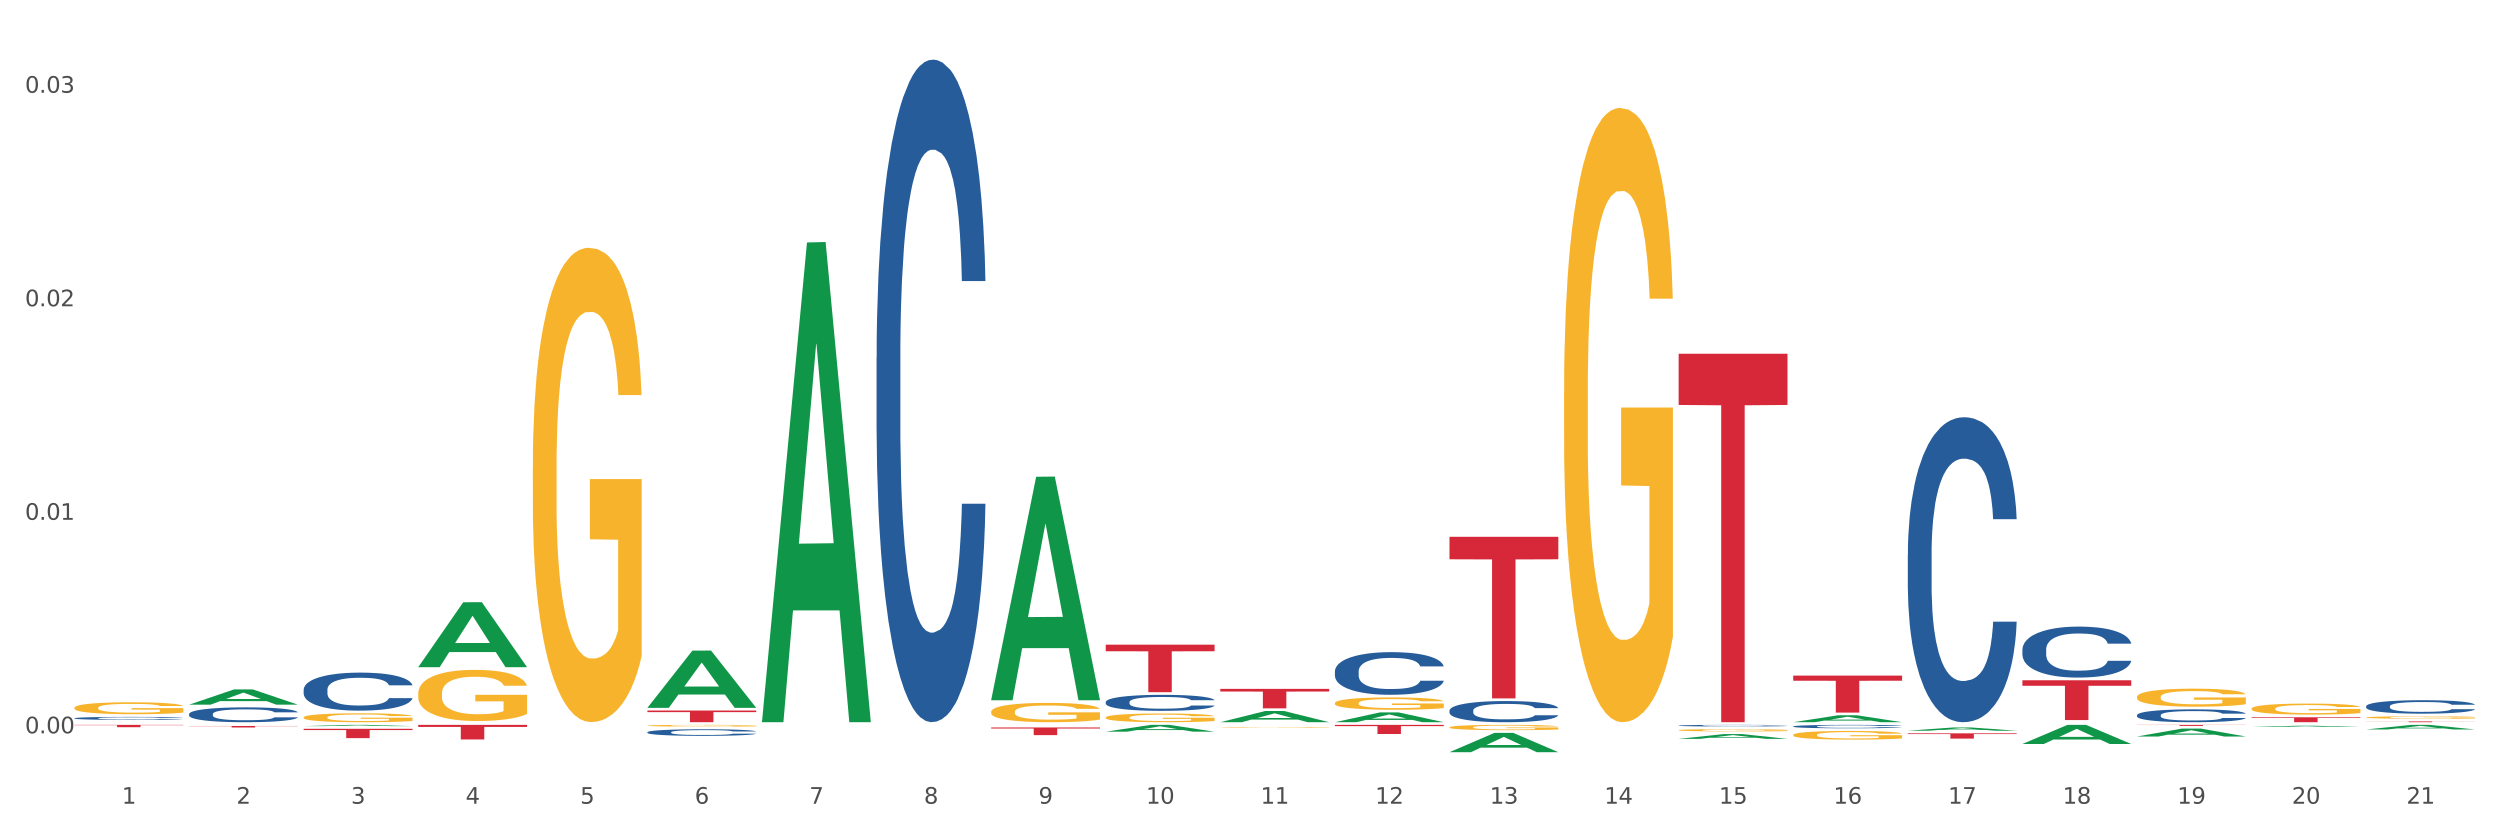 <?xml version="1.0" encoding="utf-8" standalone="no"?>
<!DOCTYPE svg PUBLIC "-//W3C//DTD SVG 1.1//EN"
  "http://www.w3.org/Graphics/SVG/1.1/DTD/svg11.dtd">
<svg xmlns:xlink="http://www.w3.org/1999/xlink" width="1080pt" height="360pt" viewBox="0 0 1080 360" xmlns="http://www.w3.org/2000/svg" version="1.1">
 <rect x="0" y="0" width="1080" height="360" fill="#333333" stroke="none"/>
 <defs>
  <style type="text/css">*{stroke-linejoin: round; stroke-linecap: butt}</style>
 </defs>
 <g id="figure_1">
  <g id="patch_1">
   <path d="M 0 360 
L 1080 360 
L 1080 0 
L 0 0 
z
" style="fill: #ffffff; stroke: #ffffff; stroke-linejoin: miter"/>
  </g>
  <g id="axes_1">
   <g id="matplotlib.axis_1">
    <g id="xtick_1">
     <g id="text_1">
      <!-- 1 -->
      <g style="fill: #4d4d4d" transform="translate(52.633 347.204) scale(0.096 -0.096)">
       <defs>
        <path id="DejaVuSans-31" d="M 794 531 
L 1825 531 
L 1825 4091 
L 703 3866 
L 703 4441 
L 1819 4666 
L 2450 4666 
L 2450 531 
L 3481 531 
L 3481 0 
L 794 0 
L 794 531 
z
" transform="scale(0.016)"/>
       </defs>
       <use xlink:href="#DejaVuSans-31"/>
      </g>
     </g>
    </g>
    <g id="xtick_2">
     <g id="text_2">
      <!-- 2 -->
      <g style="fill: #4d4d4d" transform="translate(102.133 347.204) scale(0.096 -0.096)">
       <defs>
        <path id="DejaVuSans-32" d="M 1228 531 
L 3431 531 
L 3431 0 
L 469 0 
L 469 531 
Q 828 903 1448 1529 
Q 2069 2156 2228 2338 
Q 2531 2678 2651 2914 
Q 2772 3150 2772 3378 
Q 2772 3750 2511 3984 
Q 2250 4219 1831 4219 
Q 1534 4219 1204 4116 
Q 875 4013 500 3803 
L 500 4441 
Q 881 4594 1212 4672 
Q 1544 4750 1819 4750 
Q 2544 4750 2975 4387 
Q 3406 4025 3406 3419 
Q 3406 3131 3298 2873 
Q 3191 2616 2906 2266 
Q 2828 2175 2409 1742 
Q 1991 1309 1228 531 
z
" transform="scale(0.016)"/>
       </defs>
       <use xlink:href="#DejaVuSans-32"/>
      </g>
     </g>
    </g>
    <g id="xtick_3">
     <g id="text_3">
      <!-- 3 -->
      <g style="fill: #4d4d4d" transform="translate(151.633 347.204) scale(0.096 -0.096)">
       <defs>
        <path id="DejaVuSans-33" d="M 2597 2516 
Q 3050 2419 3304 2112 
Q 3559 1806 3559 1356 
Q 3559 666 3084 287 
Q 2609 -91 1734 -91 
Q 1441 -91 1130 -33 
Q 819 25 488 141 
L 488 750 
Q 750 597 1062 519 
Q 1375 441 1716 441 
Q 2309 441 2620 675 
Q 2931 909 2931 1356 
Q 2931 1769 2642 2001 
Q 2353 2234 1838 2234 
L 1294 2234 
L 1294 2753 
L 1863 2753 
Q 2328 2753 2575 2939 
Q 2822 3125 2822 3475 
Q 2822 3834 2567 4026 
Q 2313 4219 1838 4219 
Q 1578 4219 1281 4162 
Q 984 4106 628 3988 
L 628 4550 
Q 988 4650 1302 4700 
Q 1616 4750 1894 4750 
Q 2613 4750 3031 4423 
Q 3450 4097 3450 3541 
Q 3450 3153 3228 2886 
Q 3006 2619 2597 2516 
z
" transform="scale(0.016)"/>
       </defs>
       <use xlink:href="#DejaVuSans-33"/>
      </g>
     </g>
    </g>
    <g id="xtick_4">
     <g id="text_4">
      <!-- 4 -->
      <g style="fill: #4d4d4d" transform="translate(201.133 347.204) scale(0.096 -0.096)">
       <defs>
        <path id="DejaVuSans-34" d="M 2419 4116 
L 825 1625 
L 2419 1625 
L 2419 4116 
z
M 2253 4666 
L 3047 4666 
L 3047 1625 
L 3713 1625 
L 3713 1100 
L 3047 1100 
L 3047 0 
L 2419 0 
L 2419 1100 
L 313 1100 
L 313 1709 
L 2253 4666 
z
" transform="scale(0.016)"/>
       </defs>
       <use xlink:href="#DejaVuSans-34"/>
      </g>
     </g>
    </g>
    <g id="xtick_5">
     <g id="text_5">
      <!-- 5 -->
      <g style="fill: #4d4d4d" transform="translate(250.633 347.204) scale(0.096 -0.096)">
       <defs>
        <path id="DejaVuSans-35" d="M 691 4666 
L 3169 4666 
L 3169 4134 
L 1269 4134 
L 1269 2991 
Q 1406 3038 1543 3061 
Q 1681 3084 1819 3084 
Q 2600 3084 3056 2656 
Q 3513 2228 3513 1497 
Q 3513 744 3044 326 
Q 2575 -91 1722 -91 
Q 1428 -91 1123 -41 
Q 819 9 494 109 
L 494 744 
Q 775 591 1075 516 
Q 1375 441 1709 441 
Q 2250 441 2565 725 
Q 2881 1009 2881 1497 
Q 2881 1984 2565 2268 
Q 2250 2553 1709 2553 
Q 1456 2553 1204 2497 
Q 953 2441 691 2322 
L 691 4666 
z
" transform="scale(0.016)"/>
       </defs>
       <use xlink:href="#DejaVuSans-35"/>
      </g>
     </g>
    </g>
    <g id="xtick_6">
     <g id="text_6">
      <!-- 6 -->
      <g style="fill: #4d4d4d" transform="translate(300.134 347.204) scale(0.096 -0.096)">
       <defs>
        <path id="DejaVuSans-36" d="M 2113 2584 
Q 1688 2584 1439 2293 
Q 1191 2003 1191 1497 
Q 1191 994 1439 701 
Q 1688 409 2113 409 
Q 2538 409 2786 701 
Q 3034 994 3034 1497 
Q 3034 2003 2786 2293 
Q 2538 2584 2113 2584 
z
M 3366 4563 
L 3366 3988 
Q 3128 4100 2886 4159 
Q 2644 4219 2406 4219 
Q 1781 4219 1451 3797 
Q 1122 3375 1075 2522 
Q 1259 2794 1537 2939 
Q 1816 3084 2150 3084 
Q 2853 3084 3261 2657 
Q 3669 2231 3669 1497 
Q 3669 778 3244 343 
Q 2819 -91 2113 -91 
Q 1303 -91 875 529 
Q 447 1150 447 2328 
Q 447 3434 972 4092 
Q 1497 4750 2381 4750 
Q 2619 4750 2861 4703 
Q 3103 4656 3366 4563 
z
" transform="scale(0.016)"/>
       </defs>
       <use xlink:href="#DejaVuSans-36"/>
      </g>
     </g>
    </g>
    <g id="xtick_7">
     <g id="text_7">
      <!-- 7 -->
      <g style="fill: #4d4d4d" transform="translate(349.634 347.204) scale(0.096 -0.096)">
       <defs>
        <path id="DejaVuSans-37" d="M 525 4666 
L 3525 4666 
L 3525 4397 
L 1831 0 
L 1172 0 
L 2766 4134 
L 525 4134 
L 525 4666 
z
" transform="scale(0.016)"/>
       </defs>
       <use xlink:href="#DejaVuSans-37"/>
      </g>
     </g>
    </g>
    <g id="xtick_8">
     <g id="text_8">
      <!-- 8 -->
      <g style="fill: #4d4d4d" transform="translate(399.134 347.204) scale(0.096 -0.096)">
       <defs>
        <path id="DejaVuSans-38" d="M 2034 2216 
Q 1584 2216 1326 1975 
Q 1069 1734 1069 1313 
Q 1069 891 1326 650 
Q 1584 409 2034 409 
Q 2484 409 2743 651 
Q 3003 894 3003 1313 
Q 3003 1734 2745 1975 
Q 2488 2216 2034 2216 
z
M 1403 2484 
Q 997 2584 770 2862 
Q 544 3141 544 3541 
Q 544 4100 942 4425 
Q 1341 4750 2034 4750 
Q 2731 4750 3128 4425 
Q 3525 4100 3525 3541 
Q 3525 3141 3298 2862 
Q 3072 2584 2669 2484 
Q 3125 2378 3379 2068 
Q 3634 1759 3634 1313 
Q 3634 634 3220 271 
Q 2806 -91 2034 -91 
Q 1263 -91 848 271 
Q 434 634 434 1313 
Q 434 1759 690 2068 
Q 947 2378 1403 2484 
z
M 1172 3481 
Q 1172 3119 1398 2916 
Q 1625 2713 2034 2713 
Q 2441 2713 2670 2916 
Q 2900 3119 2900 3481 
Q 2900 3844 2670 4047 
Q 2441 4250 2034 4250 
Q 1625 4250 1398 4047 
Q 1172 3844 1172 3481 
z
" transform="scale(0.016)"/>
       </defs>
       <use xlink:href="#DejaVuSans-38"/>
      </g>
     </g>
    </g>
    <g id="xtick_9">
     <g id="text_9">
      <!-- 9 -->
      <g style="fill: #4d4d4d" transform="translate(448.634 347.204) scale(0.096 -0.096)">
       <defs>
        <path id="DejaVuSans-39" d="M 703 97 
L 703 672 
Q 941 559 1184 500 
Q 1428 441 1663 441 
Q 2288 441 2617 861 
Q 2947 1281 2994 2138 
Q 2813 1869 2534 1725 
Q 2256 1581 1919 1581 
Q 1219 1581 811 2004 
Q 403 2428 403 3163 
Q 403 3881 828 4315 
Q 1253 4750 1959 4750 
Q 2769 4750 3195 4129 
Q 3622 3509 3622 2328 
Q 3622 1225 3098 567 
Q 2575 -91 1691 -91 
Q 1453 -91 1209 -44 
Q 966 3 703 97 
z
M 1959 2075 
Q 2384 2075 2632 2365 
Q 2881 2656 2881 3163 
Q 2881 3666 2632 3958 
Q 2384 4250 1959 4250 
Q 1534 4250 1286 3958 
Q 1038 3666 1038 3163 
Q 1038 2656 1286 2365 
Q 1534 2075 1959 2075 
z
" transform="scale(0.016)"/>
       </defs>
       <use xlink:href="#DejaVuSans-39"/>
      </g>
     </g>
    </g>
    <g id="xtick_10">
     <g id="text_10">
      <!-- 10 -->
      <g style="fill: #4d4d4d" transform="translate(495.079 347.204) scale(0.096 -0.096)">
       <defs>
        <path id="DejaVuSans-30" d="M 2034 4250 
Q 1547 4250 1301 3770 
Q 1056 3291 1056 2328 
Q 1056 1369 1301 889 
Q 1547 409 2034 409 
Q 2525 409 2770 889 
Q 3016 1369 3016 2328 
Q 3016 3291 2770 3770 
Q 2525 4250 2034 4250 
z
M 2034 4750 
Q 2819 4750 3233 4129 
Q 3647 3509 3647 2328 
Q 3647 1150 3233 529 
Q 2819 -91 2034 -91 
Q 1250 -91 836 529 
Q 422 1150 422 2328 
Q 422 3509 836 4129 
Q 1250 4750 2034 4750 
z
" transform="scale(0.016)"/>
       </defs>
       <use xlink:href="#DejaVuSans-31"/>
       <use xlink:href="#DejaVuSans-30" transform="translate(63.623 0)"/>
      </g>
     </g>
    </g>
    <g id="xtick_11">
     <g id="text_11">
      <!-- 11 -->
      <g style="fill: #4d4d4d" transform="translate(544.58 347.204) scale(0.096 -0.096)">
       <use xlink:href="#DejaVuSans-31"/>
       <use xlink:href="#DejaVuSans-31" transform="translate(63.623 0)"/>
      </g>
     </g>
    </g>
    <g id="xtick_12">
     <g id="text_12">
      <!-- 12 -->
      <g style="fill: #4d4d4d" transform="translate(594.08 347.204) scale(0.096 -0.096)">
       <use xlink:href="#DejaVuSans-31"/>
       <use xlink:href="#DejaVuSans-32" transform="translate(63.623 0)"/>
      </g>
     </g>
    </g>
    <g id="xtick_13">
     <g id="text_13">
      <!-- 13 -->
      <g style="fill: #4d4d4d" transform="translate(643.58 347.204) scale(0.096 -0.096)">
       <use xlink:href="#DejaVuSans-31"/>
       <use xlink:href="#DejaVuSans-33" transform="translate(63.623 0)"/>
      </g>
     </g>
    </g>
    <g id="xtick_14">
     <g id="text_14">
      <!-- 14 -->
      <g style="fill: #4d4d4d" transform="translate(693.08 347.204) scale(0.096 -0.096)">
       <use xlink:href="#DejaVuSans-31"/>
       <use xlink:href="#DejaVuSans-34" transform="translate(63.623 0)"/>
      </g>
     </g>
    </g>
    <g id="xtick_15">
     <g id="text_15">
      <!-- 15 -->
      <g style="fill: #4d4d4d" transform="translate(742.58 347.204) scale(0.096 -0.096)">
       <use xlink:href="#DejaVuSans-31"/>
       <use xlink:href="#DejaVuSans-35" transform="translate(63.623 0)"/>
      </g>
     </g>
    </g>
    <g id="xtick_16">
     <g id="text_16">
      <!-- 16 -->
      <g style="fill: #4d4d4d" transform="translate(792.08 347.204) scale(0.096 -0.096)">
       <use xlink:href="#DejaVuSans-31"/>
       <use xlink:href="#DejaVuSans-36" transform="translate(63.623 0)"/>
      </g>
     </g>
    </g>
    <g id="xtick_17">
     <g id="text_17">
      <!-- 17 -->
      <g style="fill: #4d4d4d" transform="translate(841.58 347.204) scale(0.096 -0.096)">
       <use xlink:href="#DejaVuSans-31"/>
       <use xlink:href="#DejaVuSans-37" transform="translate(63.623 0)"/>
      </g>
     </g>
    </g>
    <g id="xtick_18">
     <g id="text_18">
      <!-- 18 -->
      <g style="fill: #4d4d4d" transform="translate(891.08 347.204) scale(0.096 -0.096)">
       <use xlink:href="#DejaVuSans-31"/>
       <use xlink:href="#DejaVuSans-38" transform="translate(63.623 0)"/>
      </g>
     </g>
    </g>
    <g id="xtick_19">
     <g id="text_19">
      <!-- 19 -->
      <g style="fill: #4d4d4d" transform="translate(940.58 347.204) scale(0.096 -0.096)">
       <use xlink:href="#DejaVuSans-31"/>
       <use xlink:href="#DejaVuSans-39" transform="translate(63.623 0)"/>
      </g>
     </g>
    </g>
    <g id="xtick_20">
     <g id="text_20">
      <!-- 20 -->
      <g style="fill: #4d4d4d" transform="translate(990.08 347.204) scale(0.096 -0.096)">
       <use xlink:href="#DejaVuSans-32"/>
       <use xlink:href="#DejaVuSans-30" transform="translate(63.623 0)"/>
      </g>
     </g>
    </g>
    <g id="xtick_21">
     <g id="text_21">
      <!-- 21 -->
      <g style="fill: #4d4d4d" transform="translate(1039.58 347.204) scale(0.096 -0.096)">
       <use xlink:href="#DejaVuSans-32"/>
       <use xlink:href="#DejaVuSans-31" transform="translate(63.623 0)"/>
      </g>
     </g>
    </g>
    <g id="xtick_22"/>
    <g id="xtick_23"/>
    <g id="xtick_24"/>
    <g id="xtick_25"/>
    <g id="xtick_26"/>
    <g id="xtick_27"/>
    <g id="xtick_28"/>
    <g id="xtick_29"/>
    <g id="xtick_30"/>
    <g id="xtick_31"/>
    <g id="xtick_32"/>
    <g id="xtick_33"/>
    <g id="xtick_34"/>
    <g id="xtick_35"/>
    <g id="xtick_36"/>
    <g id="xtick_37"/>
    <g id="xtick_38"/>
    <g id="xtick_39"/>
    <g id="xtick_40"/>
    <g id="xtick_41"/>
   </g>
   <g id="matplotlib.axis_2">
    <g id="ytick_1">
     <g id="text_22">
      <!-- 0.00 -->
      <g style="fill: #4d4d4d" transform="translate(10.8 316.794) scale(0.096 -0.096)">
       <defs>
        <path id="DejaVuSans-2e" d="M 684 794 
L 1344 794 
L 1344 0 
L 684 0 
L 684 794 
z
" transform="scale(0.016)"/>
       </defs>
       <use xlink:href="#DejaVuSans-30"/>
       <use xlink:href="#DejaVuSans-2e" transform="translate(63.623 0)"/>
       <use xlink:href="#DejaVuSans-30" transform="translate(95.41 0)"/>
       <use xlink:href="#DejaVuSans-30" transform="translate(159.033 0)"/>
      </g>
     </g>
    </g>
    <g id="ytick_2">
     <g id="text_23">
      <!-- 0.01 -->
      <g style="fill: #4d4d4d" transform="translate(10.8 224.55) scale(0.096 -0.096)">
       <use xlink:href="#DejaVuSans-30"/>
       <use xlink:href="#DejaVuSans-2e" transform="translate(63.623 0)"/>
       <use xlink:href="#DejaVuSans-30" transform="translate(95.41 0)"/>
       <use xlink:href="#DejaVuSans-31" transform="translate(159.033 0)"/>
      </g>
     </g>
    </g>
    <g id="ytick_3">
     <g id="text_24">
      <!-- 0.02 -->
      <g style="fill: #4d4d4d" transform="translate(10.8 132.307) scale(0.096 -0.096)">
       <use xlink:href="#DejaVuSans-30"/>
       <use xlink:href="#DejaVuSans-2e" transform="translate(63.623 0)"/>
       <use xlink:href="#DejaVuSans-30" transform="translate(95.41 0)"/>
       <use xlink:href="#DejaVuSans-32" transform="translate(159.033 0)"/>
      </g>
     </g>
    </g>
    <g id="ytick_4">
     <g id="text_25">
      <!-- 0.03 -->
      <g style="fill: #4d4d4d" transform="translate(10.8 40.063) scale(0.096 -0.096)">
       <use xlink:href="#DejaVuSans-30"/>
       <use xlink:href="#DejaVuSans-2e" transform="translate(63.623 0)"/>
       <use xlink:href="#DejaVuSans-30" transform="translate(95.41 0)"/>
       <use xlink:href="#DejaVuSans-33" transform="translate(159.033 0)"/>
      </g>
     </g>
    </g>
    <g id="ytick_5"/>
    <g id="ytick_6"/>
    <g id="ytick_7"/>
   </g>
   <g id="PolyCollection_1">
    <path d="M 1022.175 315.13 
L 1022.223 315.128 
L 1041.615 313.149 
L 1049.663 313.147 
L 1069.2 315.133 
L 1059.892 315.133 
L 1055.674 314.671 
L 1035.652 314.671 
L 1035.507 314.678 
L 1031.435 315.133 
L 1022.175 315.133 
L 1022.175 315.13 
L 1038.173 314.395 
L 1053.153 314.393 
L 1045.736 313.57 
L 1045.639 313.567 
L 1045.542 313.572 
L 1038.125 314.393 
L 1038.173 314.395 
L 1022.175 315.13 
z
" clip-path="url(#pdfbe20387b)" style="fill: #109648"/>
    <path d="M 774.675 313.81 
L 774.731 313.809 
L 774.731 313.771 
L 774.897 313.72 
L 775.509 313.625 
L 776.287 313.554 
L 777.621 313.47 
L 778.344 313.435 
L 779.289 313.396 
L 781.234 313.333 
L 783.457 313.279 
L 785.014 313.249 
L 786.181 313.23 
L 788.794 313.197 
L 790.294 313.182 
L 791.851 313.17 
L 793.185 313.162 
L 795.408 313.152 
L 797.187 313.148 
L 799.244 313.147 
L 800.967 313.148 
L 803.246 313.154 
L 806.581 313.17 
L 807.859 313.179 
L 809.582 313.195 
L 811.361 313.217 
L 812.806 313.239 
L 814.474 313.27 
L 816.197 313.31 
L 817.865 313.361 
L 819.032 313.408 
L 819.977 313.458 
L 820.811 313.519 
L 821.422 313.585 
L 821.7 313.64 
L 811.528 313.64 
L 811.25 313.59 
L 810.694 313.536 
L 810.138 313.5 
L 809.527 313.47 
L 808.582 313.437 
L 807.748 313.415 
L 806.359 313.39 
L 805.08 313.373 
L 804.024 313.364 
L 802.745 313.356 
L 800.022 313.348 
L 798.076 313.348 
L 796.853 313.35 
L 795.353 313.357 
L 794.074 313.367 
L 792.573 313.383 
L 791.406 313.4 
L 790.239 313.423 
L 789.572 313.439 
L 788.571 313.469 
L 787.904 313.493 
L 787.015 313.535 
L 786.515 313.565 
L 785.625 313.642 
L 785.236 313.698 
L 785.069 313.737 
L 784.958 313.78 
L 784.958 313.991 
L 785.292 314.085 
L 785.57 314.125 
L 786.014 314.171 
L 786.848 314.23 
L 788.071 314.288 
L 789.349 314.33 
L 790.406 314.356 
L 791.406 314.375 
L 792.407 314.389 
L 793.63 314.403 
L 794.63 314.411 
L 796.131 314.419 
L 797.91 314.423 
L 799.299 314.423 
L 802.134 314.416 
L 803.413 314.41 
L 804.635 314.4 
L 805.969 314.385 
L 807.026 314.369 
L 807.637 314.357 
L 808.638 314.332 
L 809.416 314.305 
L 810.083 314.274 
L 810.527 314.247 
L 811.028 314.206 
L 811.417 314.16 
L 811.528 314.136 
L 821.7 314.136 
L 821.478 314.185 
L 821.089 314.232 
L 820.31 314.295 
L 819.699 314.332 
L 818.754 314.376 
L 817.753 314.414 
L 816.364 314.455 
L 815.085 314.486 
L 813.751 314.513 
L 812.306 314.538 
L 809.694 314.571 
L 808.749 314.581 
L 806.748 314.597 
L 805.191 314.606 
L 802.912 314.616 
L 800.578 314.621 
L 798.132 314.623 
L 795.964 314.62 
L 793.574 314.612 
L 792.073 314.604 
L 790.406 314.592 
L 788.46 314.573 
L 786.626 314.55 
L 784.903 314.523 
L 783.291 314.492 
L 781.79 314.457 
L 779.844 314.399 
L 778.399 314.342 
L 777.343 314.29 
L 776.62 314.245 
L 775.898 314.189 
L 775.509 314.15 
L 774.897 314.055 
L 774.675 313.968 
L 774.675 313.81 
z
" clip-path="url(#pdfbe20387b)" style="fill: #255c99"/>
    <path d="M 725.175 313.458 
L 725.231 313.458 
L 725.231 313.44 
L 725.397 313.416 
L 726.009 313.372 
L 726.787 313.338 
L 728.121 313.299 
L 728.844 313.282 
L 729.789 313.264 
L 731.734 313.234 
L 733.957 313.209 
L 735.514 313.195 
L 736.681 313.186 
L 739.294 313.17 
L 740.794 313.163 
L 742.351 313.158 
L 743.685 313.154 
L 745.908 313.149 
L 747.687 313.148 
L 749.744 313.147 
L 751.467 313.148 
L 753.746 313.15 
L 757.081 313.158 
L 758.359 313.162 
L 760.082 313.17 
L 761.861 313.18 
L 763.306 313.19 
L 764.974 313.205 
L 766.697 313.224 
L 768.365 313.248 
L 769.532 313.27 
L 770.477 313.293 
L 771.311 313.322 
L 771.922 313.353 
L 772.2 313.379 
L 762.028 313.379 
L 761.75 313.355 
L 761.194 313.33 
L 760.638 313.313 
L 760.027 313.299 
L 759.082 313.283 
L 758.248 313.273 
L 756.859 313.261 
L 755.58 313.253 
L 754.524 313.249 
L 753.245 313.245 
L 750.522 313.241 
L 748.576 313.241 
L 747.353 313.242 
L 745.853 313.246 
L 744.574 313.25 
L 743.073 313.258 
L 741.906 313.266 
L 740.739 313.277 
L 740.072 313.284 
L 739.071 313.298 
L 738.404 313.31 
L 737.515 313.329 
L 737.015 313.343 
L 736.125 313.379 
L 735.736 313.406 
L 735.569 313.424 
L 735.458 313.444 
L 735.458 313.543 
L 735.792 313.587 
L 736.07 313.606 
L 736.514 313.628 
L 737.348 313.656 
L 738.571 313.683 
L 739.849 313.703 
L 740.906 313.715 
L 741.906 313.723 
L 742.907 313.73 
L 744.13 313.737 
L 745.13 313.741 
L 746.631 313.744 
L 748.41 313.746 
L 749.799 313.746 
L 752.634 313.743 
L 753.913 313.74 
L 755.135 313.735 
L 756.469 313.729 
L 757.526 313.721 
L 758.137 313.715 
L 759.138 313.703 
L 759.916 313.691 
L 760.583 313.676 
L 761.027 313.663 
L 761.528 313.644 
L 761.917 313.623 
L 762.028 313.611 
L 772.2 313.611 
L 771.978 313.634 
L 771.589 313.656 
L 770.81 313.686 
L 770.199 313.703 
L 769.254 313.724 
L 768.253 313.742 
L 766.864 313.761 
L 765.585 313.776 
L 764.251 313.789 
L 762.806 313.8 
L 760.194 313.816 
L 759.249 313.82 
L 757.248 313.828 
L 755.691 313.832 
L 753.412 313.837 
L 751.078 313.839 
L 748.632 313.84 
L 746.464 313.839 
L 744.074 313.835 
L 742.573 313.831 
L 740.906 313.825 
L 738.96 313.816 
L 737.126 313.806 
L 735.403 313.793 
L 733.791 313.779 
L 732.29 313.762 
L 730.344 313.735 
L 728.899 313.708 
L 727.843 313.684 
L 727.12 313.663 
L 726.398 313.636 
L 726.009 313.618 
L 725.397 313.573 
L 725.175 313.532 
L 725.175 313.458 
z
" clip-path="url(#pdfbe20387b)" style="fill: #255c99"/>
    <path d="M 824.175 239.446 
L 824.231 239.326 
L 824.231 235.957 
L 824.397 231.385 
L 825.009 222.963 
L 825.787 216.586 
L 827.121 209.126 
L 827.844 205.998 
L 828.789 202.509 
L 830.734 196.854 
L 832.957 192.041 
L 834.514 189.394 
L 835.681 187.71 
L 838.294 184.702 
L 839.794 183.379 
L 841.351 182.296 
L 842.685 181.574 
L 844.908 180.732 
L 846.687 180.371 
L 848.744 180.25 
L 850.467 180.371 
L 852.746 180.852 
L 856.081 182.296 
L 857.359 183.138 
L 859.082 184.582 
L 860.861 186.507 
L 862.306 188.432 
L 863.974 191.199 
L 865.697 194.809 
L 867.365 199.381 
L 868.532 203.592 
L 869.477 208.043 
L 870.311 213.458 
L 870.922 219.353 
L 871.2 224.286 
L 861.028 224.286 
L 860.75 219.835 
L 860.194 215.022 
L 859.638 211.773 
L 859.027 209.126 
L 858.082 206.118 
L 857.248 204.193 
L 855.859 201.907 
L 854.58 200.464 
L 853.524 199.621 
L 852.245 198.899 
L 849.522 198.178 
L 847.576 198.178 
L 846.353 198.418 
L 844.853 199.02 
L 843.574 199.862 
L 842.073 201.306 
L 840.906 202.87 
L 839.739 204.915 
L 839.072 206.359 
L 838.071 209.006 
L 837.404 211.172 
L 836.515 214.902 
L 836.015 217.549 
L 835.125 224.407 
L 834.736 229.46 
L 834.569 232.949 
L 834.458 236.799 
L 834.458 255.569 
L 834.792 263.991 
L 835.07 267.6 
L 835.514 271.691 
L 836.348 276.985 
L 837.571 282.159 
L 838.849 285.889 
L 839.906 288.175 
L 840.906 289.859 
L 841.907 291.183 
L 843.13 292.386 
L 844.13 293.108 
L 845.631 293.83 
L 847.41 294.19 
L 848.799 294.19 
L 851.634 293.589 
L 852.913 292.987 
L 854.135 292.145 
L 855.469 290.822 
L 856.526 289.378 
L 857.137 288.295 
L 858.138 286.009 
L 858.916 283.603 
L 859.583 280.835 
L 860.027 278.429 
L 860.528 274.819 
L 860.917 270.729 
L 861.028 268.563 
L 871.2 268.563 
L 870.978 272.894 
L 870.589 277.105 
L 869.81 282.76 
L 869.199 286.009 
L 868.254 289.979 
L 867.253 293.348 
L 865.864 297.078 
L 864.585 299.845 
L 863.251 302.252 
L 861.806 304.417 
L 859.194 307.425 
L 858.249 308.268 
L 856.248 309.711 
L 854.691 310.554 
L 852.412 311.396 
L 850.078 311.877 
L 847.632 311.997 
L 845.464 311.757 
L 843.074 311.035 
L 841.573 310.313 
L 839.906 309.23 
L 837.96 307.546 
L 836.126 305.5 
L 834.403 303.094 
L 832.791 300.327 
L 831.29 297.198 
L 829.344 292.025 
L 827.899 286.971 
L 826.843 282.279 
L 826.12 278.309 
L 825.398 273.255 
L 825.009 269.766 
L 824.397 261.344 
L 824.175 253.523 
L 824.175 239.446 
z
" clip-path="url(#pdfbe20387b)" style="fill: #255c99"/>
    <path d="M 1022.175 305.1 
L 1022.231 305.095 
L 1022.231 304.946 
L 1022.397 304.744 
L 1023.009 304.373 
L 1023.787 304.091 
L 1025.121 303.762 
L 1025.844 303.624 
L 1026.789 303.471 
L 1028.734 303.221 
L 1030.957 303.009 
L 1032.514 302.892 
L 1033.681 302.818 
L 1036.294 302.685 
L 1037.794 302.627 
L 1039.351 302.579 
L 1040.685 302.547 
L 1042.908 302.51 
L 1044.687 302.494 
L 1046.744 302.489 
L 1048.467 302.494 
L 1050.746 302.515 
L 1054.081 302.579 
L 1055.359 302.616 
L 1057.082 302.68 
L 1058.861 302.765 
L 1060.306 302.85 
L 1061.974 302.972 
L 1063.697 303.131 
L 1065.365 303.333 
L 1066.532 303.518 
L 1067.477 303.715 
L 1068.311 303.953 
L 1068.922 304.214 
L 1069.2 304.431 
L 1059.028 304.431 
L 1058.75 304.235 
L 1058.194 304.022 
L 1057.638 303.879 
L 1057.027 303.762 
L 1056.082 303.63 
L 1055.248 303.545 
L 1053.859 303.444 
L 1052.58 303.38 
L 1051.524 303.343 
L 1050.245 303.311 
L 1047.522 303.279 
L 1045.576 303.279 
L 1044.353 303.29 
L 1042.853 303.317 
L 1041.574 303.354 
L 1040.073 303.417 
L 1038.906 303.486 
L 1037.739 303.577 
L 1037.072 303.64 
L 1036.071 303.757 
L 1035.404 303.853 
L 1034.515 304.017 
L 1034.015 304.134 
L 1033.125 304.436 
L 1032.736 304.659 
L 1032.569 304.813 
L 1032.458 304.983 
L 1032.458 305.811 
L 1032.792 306.182 
L 1033.07 306.342 
L 1033.514 306.522 
L 1034.348 306.756 
L 1035.571 306.984 
L 1036.849 307.148 
L 1037.906 307.249 
L 1038.906 307.323 
L 1039.907 307.382 
L 1041.13 307.435 
L 1042.13 307.467 
L 1043.631 307.499 
L 1045.41 307.515 
L 1046.799 307.515 
L 1049.634 307.488 
L 1050.912 307.461 
L 1052.135 307.424 
L 1053.469 307.366 
L 1054.526 307.302 
L 1055.137 307.254 
L 1056.138 307.154 
L 1056.916 307.048 
L 1057.583 306.925 
L 1058.027 306.819 
L 1058.528 306.66 
L 1058.917 306.48 
L 1059.028 306.384 
L 1069.2 306.384 
L 1068.978 306.575 
L 1068.589 306.761 
L 1067.81 307.01 
L 1067.199 307.154 
L 1066.254 307.329 
L 1065.253 307.477 
L 1063.864 307.642 
L 1062.585 307.764 
L 1061.251 307.87 
L 1059.806 307.966 
L 1057.194 308.098 
L 1056.249 308.135 
L 1054.248 308.199 
L 1052.691 308.236 
L 1050.412 308.273 
L 1048.078 308.295 
L 1045.632 308.3 
L 1043.464 308.289 
L 1041.074 308.258 
L 1039.573 308.226 
L 1037.906 308.178 
L 1035.96 308.104 
L 1034.126 308.013 
L 1032.403 307.907 
L 1030.791 307.785 
L 1029.29 307.647 
L 1027.344 307.419 
L 1025.899 307.196 
L 1024.843 306.989 
L 1024.12 306.814 
L 1023.398 306.591 
L 1023.009 306.437 
L 1022.397 306.066 
L 1022.175 305.721 
L 1022.175 305.1 
z
" clip-path="url(#pdfbe20387b)" style="fill: #255c99"/>
    <path d="M 923.175 308.938 
L 923.231 308.933 
L 923.231 308.791 
L 923.397 308.598 
L 924.009 308.243 
L 924.787 307.974 
L 926.121 307.659 
L 926.844 307.527 
L 927.789 307.38 
L 929.734 307.142 
L 931.957 306.939 
L 933.514 306.827 
L 934.681 306.756 
L 937.294 306.629 
L 938.794 306.573 
L 940.351 306.528 
L 941.685 306.497 
L 943.908 306.462 
L 945.687 306.446 
L 947.744 306.441 
L 949.467 306.446 
L 951.746 306.467 
L 955.081 306.528 
L 956.359 306.563 
L 958.082 306.624 
L 959.861 306.705 
L 961.306 306.786 
L 962.974 306.903 
L 964.697 307.055 
L 966.365 307.248 
L 967.532 307.426 
L 968.477 307.613 
L 969.311 307.842 
L 969.922 308.09 
L 970.2 308.298 
L 960.028 308.298 
L 959.75 308.111 
L 959.194 307.908 
L 958.638 307.771 
L 958.027 307.659 
L 957.082 307.532 
L 956.248 307.451 
L 954.859 307.355 
L 953.58 307.294 
L 952.524 307.258 
L 951.245 307.228 
L 948.522 307.197 
L 946.576 307.197 
L 945.353 307.208 
L 943.853 307.233 
L 942.574 307.268 
L 941.073 307.329 
L 939.906 307.395 
L 938.739 307.482 
L 938.072 307.542 
L 937.071 307.654 
L 936.404 307.745 
L 935.515 307.903 
L 935.015 308.014 
L 934.125 308.304 
L 933.736 308.517 
L 933.569 308.664 
L 933.458 308.826 
L 933.458 309.618 
L 933.792 309.973 
L 934.07 310.125 
L 934.514 310.298 
L 935.348 310.521 
L 936.571 310.739 
L 937.849 310.896 
L 938.906 310.993 
L 939.906 311.064 
L 940.907 311.12 
L 942.13 311.17 
L 943.13 311.201 
L 944.631 311.231 
L 946.41 311.246 
L 947.799 311.246 
L 950.634 311.221 
L 951.913 311.196 
L 953.135 311.16 
L 954.469 311.104 
L 955.526 311.043 
L 956.137 310.998 
L 957.138 310.901 
L 957.916 310.8 
L 958.583 310.683 
L 959.027 310.582 
L 959.528 310.43 
L 959.917 310.257 
L 960.028 310.166 
L 970.2 310.166 
L 969.978 310.348 
L 969.589 310.526 
L 968.81 310.764 
L 968.199 310.901 
L 967.254 311.069 
L 966.253 311.211 
L 964.864 311.368 
L 963.585 311.485 
L 962.251 311.586 
L 960.806 311.678 
L 958.194 311.805 
L 957.249 311.84 
L 955.248 311.901 
L 953.691 311.936 
L 951.412 311.972 
L 949.078 311.992 
L 946.632 311.997 
L 944.464 311.987 
L 942.074 311.957 
L 940.573 311.926 
L 938.906 311.881 
L 936.96 311.81 
L 935.126 311.723 
L 933.403 311.622 
L 931.791 311.505 
L 930.29 311.373 
L 928.344 311.155 
L 926.899 310.942 
L 925.843 310.744 
L 925.12 310.577 
L 924.398 310.364 
L 924.009 310.216 
L 923.397 309.861 
L 923.175 309.531 
L 923.175 308.938 
z
" clip-path="url(#pdfbe20387b)" style="fill: #255c99"/>
    <path d="M 873.675 280.585 
L 873.731 280.565 
L 873.731 280.002 
L 873.897 279.238 
L 874.509 277.83 
L 875.287 276.764 
L 876.621 275.517 
L 877.344 274.995 
L 878.289 274.411 
L 880.234 273.466 
L 882.457 272.662 
L 884.014 272.219 
L 885.181 271.938 
L 887.794 271.435 
L 889.294 271.214 
L 890.851 271.033 
L 892.185 270.912 
L 894.408 270.771 
L 896.187 270.711 
L 898.244 270.691 
L 899.967 270.711 
L 902.246 270.791 
L 905.581 271.033 
L 906.859 271.174 
L 908.582 271.415 
L 910.361 271.737 
L 911.806 272.058 
L 913.474 272.521 
L 915.197 273.124 
L 916.865 273.889 
L 918.032 274.592 
L 918.977 275.336 
L 919.811 276.241 
L 920.422 277.227 
L 920.7 278.051 
L 910.528 278.051 
L 910.25 277.307 
L 909.694 276.503 
L 909.138 275.96 
L 908.527 275.517 
L 907.582 275.015 
L 906.748 274.693 
L 905.359 274.311 
L 904.08 274.07 
L 903.024 273.929 
L 901.745 273.808 
L 899.022 273.687 
L 897.076 273.687 
L 895.853 273.728 
L 894.353 273.828 
L 893.074 273.969 
L 891.573 274.21 
L 890.406 274.472 
L 889.239 274.814 
L 888.572 275.055 
L 887.571 275.497 
L 886.904 275.859 
L 886.015 276.483 
L 885.515 276.925 
L 884.625 278.072 
L 884.236 278.916 
L 884.069 279.499 
L 883.958 280.143 
L 883.958 283.28 
L 884.292 284.688 
L 884.57 285.291 
L 885.014 285.975 
L 885.848 286.86 
L 887.071 287.725 
L 888.349 288.348 
L 889.406 288.73 
L 890.406 289.012 
L 891.407 289.233 
L 892.63 289.434 
L 893.63 289.555 
L 895.131 289.676 
L 896.91 289.736 
L 898.299 289.736 
L 901.134 289.635 
L 902.413 289.535 
L 903.635 289.394 
L 904.969 289.173 
L 906.026 288.932 
L 906.637 288.751 
L 907.638 288.368 
L 908.416 287.966 
L 909.083 287.504 
L 909.527 287.101 
L 910.028 286.498 
L 910.417 285.814 
L 910.528 285.452 
L 920.7 285.452 
L 920.478 286.176 
L 920.089 286.88 
L 919.31 287.825 
L 918.699 288.368 
L 917.754 289.032 
L 916.753 289.595 
L 915.364 290.219 
L 914.085 290.681 
L 912.751 291.083 
L 911.306 291.445 
L 908.694 291.948 
L 907.749 292.089 
L 905.748 292.33 
L 904.191 292.471 
L 901.912 292.612 
L 899.578 292.692 
L 897.132 292.712 
L 894.964 292.672 
L 892.574 292.552 
L 891.073 292.431 
L 889.406 292.25 
L 887.46 291.968 
L 885.626 291.626 
L 883.903 291.224 
L 882.291 290.762 
L 880.79 290.239 
L 878.844 289.374 
L 877.399 288.529 
L 876.343 287.745 
L 875.62 287.081 
L 874.898 286.237 
L 874.509 285.653 
L 873.897 284.246 
L 873.675 282.938 
L 873.675 280.585 
z
" clip-path="url(#pdfbe20387b)" style="fill: #255c99"/>
    <path d="M 279.675 305.753 
L 279.723 305.73 
L 299.115 281.061 
L 307.163 281.038 
L 326.7 305.799 
L 317.392 305.799 
L 313.174 300.033 
L 293.152 300.033 
L 293.007 300.126 
L 288.935 305.799 
L 279.675 305.799 
L 279.675 305.753 
L 295.673 296.592 
L 310.653 296.569 
L 303.236 286.316 
L 303.139 286.269 
L 303.042 286.339 
L 295.625 296.569 
L 295.673 296.592 
L 279.675 305.753 
z
" clip-path="url(#pdfbe20387b)" style="fill: #109648"/>
    <path d="M 32.175 305.772 
L 32.231 305.768 
L 32.231 305.598 
L 32.342 305.452 
L 32.897 305.099 
L 33.73 304.806 
L 34.34 304.651 
L 34.951 304.524 
L 35.673 304.397 
L 36.561 304.265 
L 38.171 304.072 
L 39.17 303.973 
L 40.392 303.869 
L 42.613 303.718 
L 44.223 303.633 
L 45.888 303.563 
L 48.609 303.478 
L 50.385 303.44 
L 52.273 303.412 
L 54.549 303.393 
L 56.27 303.388 
L 60.046 303.403 
L 63.266 303.445 
L 64.82 303.478 
L 66.819 303.534 
L 67.874 303.572 
L 69.595 303.648 
L 71.372 303.746 
L 72.593 303.831 
L 74.425 303.991 
L 75.813 304.152 
L 77.09 304.349 
L 77.756 304.486 
L 78.256 304.613 
L 78.7 304.759 
L 79.144 304.99 
L 69.151 304.99 
L 68.762 304.825 
L 68.152 304.67 
L 67.263 304.519 
L 66.486 304.425 
L 65.154 304.307 
L 63.932 304.232 
L 62.655 304.175 
L 61.101 304.128 
L 59.879 304.105 
L 58.158 304.086 
L 54.771 304.09 
L 52.495 304.128 
L 50.941 304.175 
L 49.941 304.218 
L 49.053 304.265 
L 48.054 304.331 
L 46.888 304.43 
L 46.055 304.519 
L 45.222 304.632 
L 44.556 304.745 
L 43.945 304.877 
L 43.445 305.019 
L 43.057 305.165 
L 42.724 305.344 
L 42.446 305.64 
L 42.446 306.286 
L 42.557 306.432 
L 42.835 306.625 
L 43.168 306.771 
L 43.723 306.945 
L 44.223 307.063 
L 45.167 307.233 
L 46.221 307.374 
L 47.054 307.464 
L 47.887 307.539 
L 49.331 307.643 
L 50.941 307.728 
L 52.329 307.779 
L 54.216 307.826 
L 55.493 307.845 
L 56.604 307.855 
L 59.324 307.855 
L 61.267 307.841 
L 63.432 307.808 
L 65.098 307.765 
L 66.486 307.713 
L 68.041 307.629 
L 69.04 307.548 
L 69.04 306.564 
L 56.826 306.559 
L 56.826 305.904 
L 79.2 305.904 
L 79.2 307.826 
L 78.256 307.925 
L 77.201 308.015 
L 76.091 308.095 
L 74.425 308.194 
L 72.427 308.288 
L 70.65 308.354 
L 68.762 308.411 
L 66.542 308.462 
L 63.655 308.51 
L 61.878 308.528 
L 59.657 308.543 
L 57.048 308.547 
L 54.771 308.538 
L 52.551 308.514 
L 50.219 308.472 
L 47.943 308.411 
L 46.221 308.349 
L 44.5 308.274 
L 42.668 308.175 
L 41.225 308.081 
L 40.114 307.996 
L 38.893 307.888 
L 37.56 307.746 
L 36.561 307.619 
L 35.673 307.487 
L 34.729 307.318 
L 34.063 307.172 
L 33.396 306.988 
L 33.008 306.851 
L 32.564 306.639 
L 32.231 306.342 
L 32.175 305.772 
z
" clip-path="url(#pdfbe20387b)" style="fill: #f7b32b"/>
    <path d="M 131.175 309.926 
L 131.231 309.923 
L 131.231 309.796 
L 131.342 309.687 
L 131.897 309.423 
L 132.73 309.205 
L 133.34 309.089 
L 133.951 308.994 
L 134.673 308.899 
L 135.561 308.801 
L 137.171 308.657 
L 138.17 308.583 
L 139.392 308.506 
L 141.613 308.393 
L 143.223 308.33 
L 144.888 308.277 
L 147.609 308.214 
L 149.385 308.186 
L 151.273 308.165 
L 153.549 308.15 
L 155.27 308.147 
L 159.046 308.158 
L 162.266 308.189 
L 163.82 308.214 
L 165.819 308.256 
L 166.874 308.284 
L 168.595 308.34 
L 170.372 308.414 
L 171.593 308.478 
L 173.425 308.597 
L 174.813 308.717 
L 176.09 308.864 
L 176.756 308.966 
L 177.256 309.061 
L 177.7 309.17 
L 178.144 309.343 
L 168.151 309.343 
L 167.762 309.219 
L 167.152 309.103 
L 166.263 308.991 
L 165.486 308.921 
L 164.154 308.833 
L 162.932 308.776 
L 161.655 308.734 
L 160.101 308.699 
L 158.879 308.681 
L 157.158 308.667 
L 153.771 308.671 
L 151.495 308.699 
L 149.941 308.734 
L 148.941 308.766 
L 148.053 308.801 
L 147.054 308.85 
L 145.888 308.924 
L 145.055 308.991 
L 144.222 309.075 
L 143.556 309.16 
L 142.945 309.258 
L 142.445 309.364 
L 142.057 309.473 
L 141.724 309.606 
L 141.446 309.828 
L 141.446 310.31 
L 141.557 310.419 
L 141.835 310.563 
L 142.168 310.672 
L 142.723 310.802 
L 143.223 310.89 
L 144.167 311.016 
L 145.221 311.122 
L 146.054 311.189 
L 146.887 311.245 
L 148.331 311.322 
L 149.941 311.386 
L 151.329 311.424 
L 153.216 311.459 
L 154.493 311.473 
L 155.604 311.48 
L 158.324 311.48 
L 160.267 311.47 
L 162.432 311.445 
L 164.098 311.414 
L 165.486 311.375 
L 167.041 311.312 
L 168.04 311.252 
L 168.04 310.517 
L 155.826 310.513 
L 155.826 310.025 
L 178.2 310.025 
L 178.2 311.459 
L 177.256 311.533 
L 176.201 311.6 
L 175.091 311.66 
L 173.425 311.734 
L 171.427 311.804 
L 169.65 311.853 
L 167.762 311.895 
L 165.542 311.934 
L 162.655 311.969 
L 160.878 311.983 
L 158.657 311.994 
L 156.048 311.997 
L 153.771 311.99 
L 151.551 311.973 
L 149.219 311.941 
L 146.943 311.895 
L 145.221 311.85 
L 143.5 311.793 
L 141.668 311.72 
L 140.225 311.649 
L 139.114 311.586 
L 137.893 311.505 
L 136.56 311.4 
L 135.561 311.305 
L 134.673 311.206 
L 133.729 311.08 
L 133.063 310.971 
L 132.396 310.833 
L 132.008 310.731 
L 131.564 310.573 
L 131.231 310.352 
L 131.175 309.926 
z
" clip-path="url(#pdfbe20387b)" style="fill: #f7b32b"/>
    <path d="M 180.675 299.602 
L 180.731 299.582 
L 180.731 298.855 
L 180.842 298.229 
L 181.397 296.715 
L 182.23 295.464 
L 182.84 294.797 
L 183.451 294.252 
L 184.173 293.707 
L 185.061 293.142 
L 186.671 292.314 
L 187.67 291.891 
L 188.892 291.446 
L 191.113 290.8 
L 192.723 290.437 
L 194.388 290.134 
L 197.109 289.771 
L 198.885 289.609 
L 200.773 289.488 
L 203.049 289.408 
L 204.77 289.387 
L 208.546 289.448 
L 211.766 289.63 
L 213.32 289.771 
L 215.319 290.013 
L 216.374 290.175 
L 218.095 290.498 
L 219.872 290.922 
L 221.093 291.285 
L 222.925 291.971 
L 224.313 292.658 
L 225.59 293.505 
L 226.256 294.091 
L 226.756 294.636 
L 227.2 295.262 
L 227.644 296.251 
L 217.651 296.251 
L 217.262 295.544 
L 216.652 294.878 
L 215.763 294.232 
L 214.986 293.828 
L 213.654 293.324 
L 212.432 293.001 
L 211.155 292.759 
L 209.601 292.557 
L 208.379 292.456 
L 206.658 292.375 
L 203.271 292.395 
L 200.995 292.557 
L 199.441 292.759 
L 198.441 292.94 
L 197.553 293.142 
L 196.554 293.425 
L 195.388 293.849 
L 194.555 294.232 
L 193.722 294.717 
L 193.056 295.201 
L 192.445 295.766 
L 191.945 296.372 
L 191.557 296.998 
L 191.224 297.765 
L 190.946 299.037 
L 190.946 301.802 
L 191.057 302.428 
L 191.335 303.256 
L 191.668 303.881 
L 192.223 304.628 
L 192.723 305.133 
L 193.667 305.86 
L 194.721 306.465 
L 195.554 306.849 
L 196.387 307.172 
L 197.831 307.616 
L 199.441 307.979 
L 200.829 308.201 
L 202.716 308.403 
L 203.993 308.484 
L 205.104 308.524 
L 207.824 308.524 
L 209.767 308.464 
L 211.932 308.322 
L 213.598 308.141 
L 214.986 307.919 
L 216.541 307.555 
L 217.54 307.212 
L 217.54 302.993 
L 205.326 302.973 
L 205.326 300.167 
L 227.7 300.167 
L 227.7 308.403 
L 226.756 308.827 
L 225.701 309.211 
L 224.591 309.554 
L 222.925 309.978 
L 220.927 310.381 
L 219.15 310.664 
L 217.262 310.906 
L 215.042 311.128 
L 212.155 311.33 
L 210.378 311.411 
L 208.157 311.471 
L 205.548 311.492 
L 203.271 311.451 
L 201.051 311.35 
L 198.719 311.169 
L 196.443 310.906 
L 194.721 310.644 
L 193 310.321 
L 191.168 309.897 
L 189.725 309.493 
L 188.614 309.13 
L 187.393 308.666 
L 186.06 308.06 
L 185.061 307.515 
L 184.173 306.95 
L 183.229 306.223 
L 182.563 305.597 
L 181.896 304.81 
L 181.508 304.224 
L 181.064 303.316 
L 180.731 302.044 
L 180.675 299.602 
z
" clip-path="url(#pdfbe20387b)" style="fill: #f7b32b"/>
    <path d="M 230.175 201.723 
L 230.231 201.536 
L 230.231 194.8 
L 230.342 188.999 
L 230.897 174.965 
L 231.73 163.364 
L 232.34 157.189 
L 232.951 152.137 
L 233.673 147.085 
L 234.561 141.845 
L 236.171 134.173 
L 237.17 130.244 
L 238.392 126.127 
L 240.613 120.139 
L 242.223 116.771 
L 243.888 113.965 
L 246.609 110.596 
L 248.385 109.099 
L 250.273 107.977 
L 252.549 107.228 
L 254.27 107.041 
L 258.046 107.602 
L 261.266 109.287 
L 262.82 110.596 
L 264.819 112.842 
L 265.874 114.339 
L 267.595 117.333 
L 269.372 121.262 
L 270.593 124.63 
L 272.425 130.992 
L 273.813 137.354 
L 275.09 145.213 
L 275.756 150.64 
L 276.256 155.692 
L 276.7 161.493 
L 277.144 170.662 
L 267.151 170.662 
L 266.762 164.112 
L 266.152 157.937 
L 265.263 151.95 
L 264.486 148.207 
L 263.154 143.529 
L 261.932 140.535 
L 260.655 138.29 
L 259.101 136.419 
L 257.879 135.483 
L 256.158 134.735 
L 252.771 134.922 
L 250.495 136.419 
L 248.941 138.29 
L 247.941 139.974 
L 247.053 141.845 
L 246.054 144.465 
L 244.888 148.394 
L 244.055 151.95 
L 243.222 156.441 
L 242.556 160.931 
L 241.945 166.171 
L 241.445 171.784 
L 241.057 177.585 
L 240.724 184.695 
L 240.446 196.484 
L 240.446 222.119 
L 240.557 227.92 
L 240.835 235.592 
L 241.168 241.392 
L 241.723 248.316 
L 242.223 252.994 
L 243.167 259.73 
L 244.221 265.344 
L 245.054 268.899 
L 245.887 271.893 
L 247.331 276.009 
L 248.941 279.378 
L 250.329 281.436 
L 252.216 283.307 
L 253.493 284.056 
L 254.604 284.43 
L 257.324 284.43 
L 259.267 283.868 
L 261.432 282.559 
L 263.098 280.875 
L 264.486 278.816 
L 266.041 275.448 
L 267.04 272.267 
L 267.04 233.159 
L 254.826 232.972 
L 254.826 206.963 
L 277.2 206.963 
L 277.2 283.307 
L 276.256 287.237 
L 275.201 290.792 
L 274.091 293.973 
L 272.425 297.902 
L 270.427 301.645 
L 268.65 304.264 
L 266.762 306.51 
L 264.542 308.568 
L 261.655 310.439 
L 259.878 311.188 
L 257.657 311.749 
L 255.048 311.936 
L 252.771 311.562 
L 250.551 310.626 
L 248.219 308.942 
L 245.943 306.51 
L 244.221 304.077 
L 242.5 301.083 
L 240.668 297.154 
L 239.225 293.411 
L 238.114 290.043 
L 236.893 285.74 
L 235.56 280.126 
L 234.561 275.074 
L 233.673 269.835 
L 232.729 263.098 
L 232.063 257.298 
L 231.396 250 
L 231.008 244.573 
L 230.564 236.153 
L 230.231 224.365 
L 230.175 201.723 
z
" clip-path="url(#pdfbe20387b)" style="fill: #f7b32b"/>
    <path d="M 81.675 304.418 
L 81.723 304.411 
L 101.115 297.815 
L 109.163 297.808 
L 128.7 304.43 
L 119.392 304.43 
L 115.174 302.888 
L 95.152 302.888 
L 95.007 302.913 
L 90.935 304.43 
L 81.675 304.43 
L 81.675 304.418 
L 97.673 301.968 
L 112.653 301.962 
L 105.236 299.22 
L 105.139 299.207 
L 105.042 299.226 
L 97.625 301.962 
L 97.673 301.968 
L 81.675 304.418 
z
" clip-path="url(#pdfbe20387b)" style="fill: #109648"/>
    <path d="M 131.175 313.687 
L 131.223 313.687 
L 150.615 313.147 
L 158.663 313.147 
L 178.2 313.688 
L 168.892 313.688 
L 164.674 313.562 
L 144.652 313.562 
L 144.507 313.564 
L 140.435 313.688 
L 131.175 313.688 
L 131.175 313.687 
L 147.173 313.487 
L 162.153 313.486 
L 154.736 313.262 
L 154.639 313.261 
L 154.542 313.263 
L 147.125 313.486 
L 147.173 313.487 
L 131.175 313.687 
z
" clip-path="url(#pdfbe20387b)" style="fill: #109648"/>
    <path d="M 180.675 288.185 
L 180.723 288.159 
L 200.115 260.174 
L 208.163 260.148 
L 227.7 288.238 
L 218.392 288.238 
L 214.174 281.697 
L 194.152 281.697 
L 194.007 281.802 
L 189.935 288.238 
L 180.675 288.238 
L 180.675 288.185 
L 196.673 277.793 
L 211.653 277.767 
L 204.236 266.135 
L 204.139 266.082 
L 204.042 266.162 
L 196.625 277.767 
L 196.673 277.793 
L 180.675 288.185 
z
" clip-path="url(#pdfbe20387b)" style="fill: #109648"/>
    <path d="M 131.175 297.951 
L 131.231 297.936 
L 131.231 297.516 
L 131.397 296.945 
L 132.009 295.895 
L 132.787 295.1 
L 134.121 294.17 
L 134.844 293.78 
L 135.789 293.345 
L 137.734 292.64 
L 139.957 292.04 
L 141.514 291.709 
L 142.681 291.499 
L 145.294 291.124 
L 146.794 290.959 
L 148.351 290.824 
L 149.685 290.734 
L 151.908 290.629 
L 153.687 290.584 
L 155.744 290.569 
L 157.467 290.584 
L 159.746 290.644 
L 163.081 290.824 
L 164.359 290.929 
L 166.082 291.109 
L 167.861 291.349 
L 169.306 291.589 
L 170.974 291.935 
L 172.697 292.385 
L 174.365 292.955 
L 175.532 293.48 
L 176.477 294.035 
L 177.311 294.71 
L 177.922 295.445 
L 178.2 296.06 
L 168.028 296.06 
L 167.75 295.505 
L 167.194 294.905 
L 166.638 294.5 
L 166.027 294.17 
L 165.082 293.795 
L 164.248 293.555 
L 162.859 293.27 
L 161.58 293.09 
L 160.524 292.985 
L 159.245 292.895 
L 156.522 292.805 
L 154.576 292.805 
L 153.353 292.835 
L 151.853 292.91 
L 150.574 293.015 
L 149.073 293.195 
L 147.906 293.39 
L 146.739 293.645 
L 146.072 293.825 
L 145.071 294.155 
L 144.404 294.425 
L 143.515 294.89 
L 143.015 295.22 
L 142.125 296.075 
L 141.736 296.705 
L 141.569 297.141 
L 141.458 297.621 
L 141.458 299.961 
L 141.792 301.011 
L 142.07 301.461 
L 142.514 301.971 
L 143.348 302.632 
L 144.571 303.277 
L 145.849 303.742 
L 146.906 304.027 
L 147.906 304.237 
L 148.907 304.402 
L 150.13 304.552 
L 151.13 304.642 
L 152.631 304.732 
L 154.41 304.777 
L 155.799 304.777 
L 158.634 304.702 
L 159.912 304.627 
L 161.135 304.522 
L 162.469 304.357 
L 163.526 304.177 
L 164.137 304.042 
L 165.137 303.757 
L 165.916 303.457 
L 166.583 303.112 
L 167.027 302.812 
L 167.528 302.362 
L 167.917 301.851 
L 168.028 301.581 
L 178.2 301.581 
L 177.978 302.121 
L 177.589 302.647 
L 176.81 303.352 
L 176.199 303.757 
L 175.254 304.252 
L 174.253 304.672 
L 172.864 305.137 
L 171.585 305.482 
L 170.251 305.782 
L 168.806 306.052 
L 166.194 306.427 
L 165.249 306.532 
L 163.248 306.712 
L 161.691 306.817 
L 159.412 306.922 
L 157.078 306.982 
L 154.632 306.997 
L 152.464 306.967 
L 150.074 306.877 
L 148.573 306.787 
L 146.906 306.652 
L 144.96 306.442 
L 143.126 306.187 
L 141.403 305.887 
L 139.791 305.542 
L 138.29 305.152 
L 136.344 304.507 
L 134.899 303.877 
L 133.843 303.292 
L 133.12 302.797 
L 132.398 302.166 
L 132.009 301.731 
L 131.397 300.681 
L 131.175 299.706 
L 131.175 297.951 
z
" clip-path="url(#pdfbe20387b)" style="fill: #255c99"/>
    <path d="M 81.675 308.463 
L 81.731 308.457 
L 81.731 308.293 
L 81.897 308.071 
L 82.509 307.66 
L 83.287 307.35 
L 84.621 306.986 
L 85.344 306.834 
L 86.289 306.664 
L 88.234 306.389 
L 90.457 306.154 
L 92.014 306.025 
L 93.181 305.943 
L 95.794 305.797 
L 97.294 305.732 
L 98.851 305.679 
L 100.185 305.644 
L 102.408 305.603 
L 104.187 305.586 
L 106.244 305.58 
L 107.967 305.586 
L 110.246 305.609 
L 113.581 305.679 
L 114.859 305.72 
L 116.582 305.791 
L 118.361 305.884 
L 119.806 305.978 
L 121.474 306.113 
L 123.197 306.289 
L 124.865 306.512 
L 126.032 306.717 
L 126.977 306.934 
L 127.811 307.197 
L 128.422 307.484 
L 128.7 307.725 
L 118.528 307.725 
L 118.25 307.508 
L 117.694 307.273 
L 117.138 307.115 
L 116.527 306.986 
L 115.582 306.84 
L 114.748 306.746 
L 113.359 306.635 
L 112.08 306.564 
L 111.024 306.523 
L 109.745 306.488 
L 107.022 306.453 
L 105.076 306.453 
L 103.853 306.465 
L 102.353 306.494 
L 101.074 306.535 
L 99.573 306.605 
L 98.406 306.682 
L 97.239 306.781 
L 96.572 306.852 
L 95.571 306.98 
L 94.904 307.086 
L 94.015 307.268 
L 93.515 307.397 
L 92.625 307.731 
L 92.236 307.977 
L 92.069 308.147 
L 91.958 308.334 
L 91.958 309.249 
L 92.292 309.659 
L 92.57 309.835 
L 93.014 310.034 
L 93.848 310.292 
L 95.071 310.544 
L 96.349 310.726 
L 97.406 310.837 
L 98.406 310.919 
L 99.407 310.983 
L 100.63 311.042 
L 101.63 311.077 
L 103.131 311.112 
L 104.91 311.13 
L 106.299 311.13 
L 109.134 311.101 
L 110.412 311.071 
L 111.635 311.03 
L 112.969 310.966 
L 114.026 310.896 
L 114.637 310.843 
L 115.638 310.731 
L 116.416 310.614 
L 117.083 310.479 
L 117.527 310.362 
L 118.028 310.186 
L 118.417 309.987 
L 118.528 309.882 
L 128.7 309.882 
L 128.478 310.093 
L 128.089 310.298 
L 127.31 310.573 
L 126.699 310.731 
L 125.754 310.925 
L 124.753 311.089 
L 123.364 311.271 
L 122.085 311.405 
L 120.751 311.523 
L 119.306 311.628 
L 116.694 311.775 
L 115.749 311.816 
L 113.748 311.886 
L 112.191 311.927 
L 109.912 311.968 
L 107.578 311.992 
L 105.132 311.997 
L 102.964 311.986 
L 100.574 311.95 
L 99.073 311.915 
L 97.406 311.863 
L 95.46 311.781 
L 93.626 311.681 
L 91.903 311.564 
L 90.291 311.429 
L 88.79 311.276 
L 86.844 311.024 
L 85.399 310.778 
L 84.343 310.55 
L 83.62 310.356 
L 82.898 310.11 
L 82.509 309.94 
L 81.897 309.53 
L 81.675 309.149 
L 81.675 308.463 
z
" clip-path="url(#pdfbe20387b)" style="fill: #255c99"/>
    <path d="M 32.175 310.282 
L 32.231 310.28 
L 32.231 310.247 
L 32.397 310.202 
L 33.009 310.119 
L 33.787 310.056 
L 35.121 309.982 
L 35.844 309.951 
L 36.789 309.917 
L 38.734 309.861 
L 40.957 309.813 
L 42.514 309.787 
L 43.681 309.771 
L 46.294 309.741 
L 47.794 309.728 
L 49.351 309.717 
L 50.685 309.71 
L 52.908 309.702 
L 54.687 309.698 
L 56.744 309.697 
L 58.467 309.698 
L 60.746 309.703 
L 64.081 309.717 
L 65.359 309.725 
L 67.082 309.74 
L 68.861 309.759 
L 70.306 309.778 
L 71.974 309.805 
L 73.697 309.841 
L 75.365 309.886 
L 76.532 309.927 
L 77.477 309.971 
L 78.311 310.025 
L 78.922 310.083 
L 79.2 310.132 
L 69.028 310.132 
L 68.75 310.088 
L 68.194 310.04 
L 67.638 310.008 
L 67.027 309.982 
L 66.082 309.952 
L 65.248 309.933 
L 63.859 309.911 
L 62.58 309.897 
L 61.524 309.888 
L 60.245 309.881 
L 57.522 309.874 
L 55.576 309.874 
L 54.353 309.876 
L 52.853 309.882 
L 51.574 309.891 
L 50.073 309.905 
L 48.906 309.92 
L 47.739 309.94 
L 47.072 309.955 
L 46.071 309.981 
L 45.404 310.002 
L 44.515 310.039 
L 44.015 310.065 
L 43.125 310.133 
L 42.736 310.183 
L 42.569 310.217 
L 42.458 310.255 
L 42.458 310.441 
L 42.792 310.524 
L 43.07 310.56 
L 43.514 310.6 
L 44.348 310.652 
L 45.571 310.703 
L 46.849 310.74 
L 47.906 310.763 
L 48.906 310.779 
L 49.907 310.793 
L 51.13 310.804 
L 52.13 310.812 
L 53.631 310.819 
L 55.41 310.822 
L 56.799 310.822 
L 59.634 310.816 
L 60.913 310.81 
L 62.135 310.802 
L 63.469 310.789 
L 64.526 310.775 
L 65.137 310.764 
L 66.138 310.741 
L 66.916 310.718 
L 67.583 310.69 
L 68.027 310.667 
L 68.528 310.631 
L 68.917 310.591 
L 69.028 310.569 
L 79.2 310.569 
L 78.978 310.612 
L 78.589 310.654 
L 77.81 310.709 
L 77.199 310.741 
L 76.254 310.781 
L 75.253 310.814 
L 73.864 310.851 
L 72.585 310.878 
L 71.251 310.902 
L 69.806 310.923 
L 67.194 310.953 
L 66.249 310.961 
L 64.248 310.976 
L 62.691 310.984 
L 60.412 310.992 
L 58.078 310.997 
L 55.632 310.998 
L 53.464 310.996 
L 51.074 310.989 
L 49.573 310.982 
L 47.906 310.971 
L 45.96 310.954 
L 44.126 310.934 
L 42.403 310.91 
L 40.791 310.883 
L 39.29 310.852 
L 37.344 310.801 
L 35.899 310.751 
L 34.843 310.705 
L 34.12 310.665 
L 33.398 310.615 
L 33.009 310.581 
L 32.397 310.498 
L 32.175 310.421 
L 32.175 310.282 
z
" clip-path="url(#pdfbe20387b)" style="fill: #255c99"/>
    <path d="M 873.675 321.386 
L 873.723 321.378 
L 893.115 313.155 
L 901.163 313.147 
L 920.7 321.401 
L 911.392 321.401 
L 907.174 319.479 
L 887.152 319.479 
L 887.007 319.51 
L 882.935 321.401 
L 873.675 321.401 
L 873.675 321.386 
L 889.673 318.332 
L 904.653 318.324 
L 897.236 314.906 
L 897.139 314.891 
L 897.042 314.914 
L 889.625 318.324 
L 889.673 318.332 
L 873.675 321.386 
z
" clip-path="url(#pdfbe20387b)" style="fill: #109648"/>
    <path d="M 824.175 315.66 
L 824.223 315.659 
L 843.615 314.276 
L 851.663 314.275 
L 871.2 315.663 
L 861.892 315.663 
L 857.674 315.34 
L 837.652 315.34 
L 837.507 315.345 
L 833.435 315.663 
L 824.175 315.663 
L 824.175 315.66 
L 840.173 315.147 
L 855.153 315.145 
L 847.736 314.571 
L 847.639 314.568 
L 847.542 314.572 
L 840.125 315.145 
L 840.173 315.147 
L 824.175 315.66 
z
" clip-path="url(#pdfbe20387b)" style="fill: #109648"/>
    <path d="M 774.675 311.992 
L 774.723 311.989 
L 794.115 308.993 
L 802.163 308.991 
L 821.7 311.997 
L 812.392 311.997 
L 808.174 311.297 
L 788.152 311.297 
L 788.007 311.308 
L 783.935 311.997 
L 774.675 311.997 
L 774.675 311.992 
L 790.673 310.879 
L 805.653 310.877 
L 798.236 309.631 
L 798.139 309.626 
L 798.042 309.634 
L 790.625 310.877 
L 790.673 310.879 
L 774.675 311.992 
z
" clip-path="url(#pdfbe20387b)" style="fill: #109648"/>
    <path d="M 725.175 319.185 
L 725.223 319.183 
L 744.615 317.126 
L 752.663 317.124 
L 772.2 319.188 
L 762.892 319.188 
L 758.674 318.708 
L 738.652 318.708 
L 738.507 318.716 
L 734.435 319.188 
L 725.175 319.188 
L 725.175 319.185 
L 741.173 318.421 
L 756.153 318.419 
L 748.736 317.564 
L 748.639 317.561 
L 748.542 317.566 
L 741.125 318.419 
L 741.173 318.421 
L 725.175 319.185 
z
" clip-path="url(#pdfbe20387b)" style="fill: #109648"/>
    <path d="M 923.175 301.105 
L 923.231 301.097 
L 923.231 300.842 
L 923.342 300.621 
L 923.897 300.088 
L 924.73 299.647 
L 925.34 299.413 
L 925.951 299.221 
L 926.673 299.029 
L 927.561 298.83 
L 929.171 298.538 
L 930.17 298.389 
L 931.392 298.233 
L 933.613 298.005 
L 935.223 297.877 
L 936.888 297.77 
L 939.609 297.642 
L 941.385 297.586 
L 943.273 297.543 
L 945.549 297.515 
L 947.27 297.507 
L 951.046 297.529 
L 954.266 297.593 
L 955.82 297.642 
L 957.819 297.728 
L 958.874 297.785 
L 960.595 297.898 
L 962.372 298.048 
L 963.593 298.176 
L 965.425 298.417 
L 966.813 298.659 
L 968.09 298.958 
L 968.756 299.164 
L 969.256 299.356 
L 969.7 299.576 
L 970.144 299.924 
L 960.151 299.924 
L 959.762 299.676 
L 959.152 299.441 
L 958.263 299.214 
L 957.486 299.071 
L 956.154 298.894 
L 954.932 298.78 
L 953.655 298.695 
L 952.101 298.624 
L 950.879 298.588 
L 949.158 298.56 
L 945.771 298.567 
L 943.495 298.624 
L 941.941 298.695 
L 940.941 298.759 
L 940.053 298.83 
L 939.054 298.929 
L 937.888 299.079 
L 937.055 299.214 
L 936.222 299.384 
L 935.556 299.555 
L 934.945 299.754 
L 934.445 299.967 
L 934.057 300.188 
L 933.724 300.458 
L 933.446 300.906 
L 933.446 301.879 
L 933.557 302.1 
L 933.835 302.391 
L 934.168 302.612 
L 934.723 302.875 
L 935.223 303.052 
L 936.167 303.308 
L 937.221 303.522 
L 938.054 303.657 
L 938.887 303.77 
L 940.331 303.927 
L 941.941 304.055 
L 943.329 304.133 
L 945.216 304.204 
L 946.493 304.233 
L 947.604 304.247 
L 950.324 304.247 
L 952.267 304.225 
L 954.432 304.176 
L 956.098 304.112 
L 957.486 304.034 
L 959.041 303.906 
L 960.04 303.785 
L 960.04 302.299 
L 947.826 302.292 
L 947.826 301.304 
L 970.2 301.304 
L 970.2 304.204 
L 969.256 304.353 
L 968.201 304.488 
L 967.091 304.609 
L 965.425 304.759 
L 963.427 304.901 
L 961.65 305 
L 959.762 305.086 
L 957.542 305.164 
L 954.655 305.235 
L 952.878 305.263 
L 950.657 305.285 
L 948.048 305.292 
L 945.771 305.278 
L 943.551 305.242 
L 941.219 305.178 
L 938.943 305.086 
L 937.221 304.993 
L 935.5 304.879 
L 933.668 304.73 
L 932.225 304.588 
L 931.114 304.46 
L 929.893 304.297 
L 928.56 304.083 
L 927.561 303.891 
L 926.673 303.692 
L 925.729 303.436 
L 925.063 303.216 
L 924.396 302.939 
L 924.008 302.733 
L 923.564 302.413 
L 923.231 301.965 
L 923.175 301.105 
z
" clip-path="url(#pdfbe20387b)" style="fill: #f7b32b"/>
    <path d="M 774.675 317.502 
L 774.731 317.498 
L 774.731 317.375 
L 774.842 317.269 
L 775.397 317.013 
L 776.23 316.801 
L 776.84 316.688 
L 777.451 316.596 
L 778.173 316.504 
L 779.061 316.408 
L 780.671 316.268 
L 781.67 316.196 
L 782.892 316.121 
L 785.113 316.011 
L 786.723 315.95 
L 788.388 315.899 
L 791.109 315.837 
L 792.885 315.81 
L 794.773 315.789 
L 797.049 315.776 
L 798.77 315.772 
L 802.546 315.782 
L 805.766 315.813 
L 807.32 315.837 
L 809.319 315.878 
L 810.374 315.905 
L 812.095 315.96 
L 813.872 316.032 
L 815.093 316.093 
L 816.925 316.21 
L 818.313 316.326 
L 819.59 316.469 
L 820.256 316.569 
L 820.756 316.661 
L 821.2 316.767 
L 821.644 316.934 
L 811.651 316.934 
L 811.262 316.815 
L 810.652 316.702 
L 809.763 316.592 
L 808.986 316.524 
L 807.654 316.439 
L 806.432 316.384 
L 805.155 316.343 
L 803.601 316.309 
L 802.379 316.292 
L 800.658 316.278 
L 797.271 316.281 
L 794.995 316.309 
L 793.441 316.343 
L 792.441 316.374 
L 791.553 316.408 
L 790.554 316.456 
L 789.388 316.528 
L 788.555 316.592 
L 787.722 316.675 
L 787.056 316.757 
L 786.445 316.852 
L 785.945 316.955 
L 785.557 317.061 
L 785.224 317.191 
L 784.946 317.406 
L 784.946 317.874 
L 785.057 317.98 
L 785.335 318.12 
L 785.668 318.226 
L 786.223 318.353 
L 786.723 318.438 
L 787.667 318.561 
L 788.721 318.664 
L 789.554 318.729 
L 790.387 318.784 
L 791.831 318.859 
L 793.441 318.92 
L 794.829 318.958 
L 796.716 318.992 
L 797.993 319.006 
L 799.104 319.013 
L 801.824 319.013 
L 803.767 319.002 
L 805.932 318.978 
L 807.598 318.948 
L 808.986 318.91 
L 810.541 318.848 
L 811.54 318.79 
L 811.54 318.076 
L 799.326 318.073 
L 799.326 317.597 
L 821.7 317.597 
L 821.7 318.992 
L 820.756 319.064 
L 819.701 319.129 
L 818.591 319.187 
L 816.925 319.259 
L 814.927 319.327 
L 813.15 319.375 
L 811.262 319.416 
L 809.042 319.453 
L 806.155 319.488 
L 804.378 319.501 
L 802.157 319.512 
L 799.548 319.515 
L 797.271 319.508 
L 795.051 319.491 
L 792.719 319.46 
L 790.443 319.416 
L 788.721 319.371 
L 787 319.317 
L 785.168 319.245 
L 783.725 319.177 
L 782.614 319.115 
L 781.393 319.036 
L 780.06 318.934 
L 779.061 318.842 
L 778.173 318.746 
L 777.229 318.623 
L 776.563 318.517 
L 775.896 318.384 
L 775.508 318.284 
L 775.064 318.131 
L 774.731 317.915 
L 774.675 317.502 
z
" clip-path="url(#pdfbe20387b)" style="fill: #f7b32b"/>
    <path d="M 725.175 315.445 
L 725.231 315.444 
L 725.231 315.412 
L 725.342 315.384 
L 725.897 315.316 
L 726.73 315.26 
L 727.34 315.231 
L 727.951 315.206 
L 728.673 315.182 
L 729.561 315.157 
L 731.171 315.12 
L 732.17 315.101 
L 733.392 315.081 
L 735.613 315.052 
L 737.223 315.036 
L 738.888 315.023 
L 741.609 315.007 
L 743.385 314.999 
L 745.273 314.994 
L 747.549 314.99 
L 749.27 314.989 
L 753.046 314.992 
L 756.266 315 
L 757.82 315.007 
L 759.819 315.017 
L 760.874 315.025 
L 762.595 315.039 
L 764.372 315.058 
L 765.593 315.074 
L 767.425 315.105 
L 768.813 315.135 
L 770.09 315.173 
L 770.756 315.199 
L 771.256 315.223 
L 771.7 315.251 
L 772.144 315.295 
L 762.151 315.295 
L 761.762 315.264 
L 761.152 315.234 
L 760.263 315.205 
L 759.486 315.187 
L 758.154 315.165 
L 756.932 315.151 
L 755.655 315.14 
L 754.101 315.131 
L 752.879 315.126 
L 751.158 315.123 
L 747.771 315.124 
L 745.495 315.131 
L 743.941 315.14 
L 742.941 315.148 
L 742.053 315.157 
L 741.054 315.169 
L 739.888 315.188 
L 739.055 315.205 
L 738.222 315.227 
L 737.556 315.249 
L 736.945 315.274 
L 736.445 315.301 
L 736.057 315.329 
L 735.724 315.363 
L 735.446 315.42 
L 735.446 315.543 
L 735.557 315.571 
L 735.835 315.608 
L 736.168 315.636 
L 736.723 315.669 
L 737.223 315.691 
L 738.167 315.724 
L 739.221 315.751 
L 740.054 315.768 
L 740.887 315.782 
L 742.331 315.802 
L 743.941 315.818 
L 745.329 315.828 
L 747.216 315.837 
L 748.493 315.841 
L 749.604 315.843 
L 752.324 315.843 
L 754.267 315.84 
L 756.432 315.834 
L 758.098 315.826 
L 759.486 315.816 
L 761.041 315.799 
L 762.04 315.784 
L 762.04 315.596 
L 749.826 315.595 
L 749.826 315.47 
L 772.2 315.47 
L 772.2 315.837 
L 771.256 315.856 
L 770.201 315.873 
L 769.091 315.889 
L 767.425 315.907 
L 765.427 315.925 
L 763.65 315.938 
L 761.762 315.949 
L 759.542 315.959 
L 756.655 315.968 
L 754.878 315.971 
L 752.657 315.974 
L 750.048 315.975 
L 747.771 315.973 
L 745.551 315.969 
L 743.219 315.961 
L 740.943 315.949 
L 739.221 315.937 
L 737.5 315.923 
L 735.668 315.904 
L 734.225 315.886 
L 733.114 315.87 
L 731.893 315.849 
L 730.56 315.822 
L 729.561 315.798 
L 728.673 315.772 
L 727.729 315.74 
L 727.063 315.712 
L 726.396 315.677 
L 726.008 315.651 
L 725.564 315.61 
L 725.231 315.554 
L 725.175 315.445 
z
" clip-path="url(#pdfbe20387b)" style="fill: #f7b32b"/>
    <path d="M 675.675 169.256 
L 675.731 169.013 
L 675.731 160.289 
L 675.842 152.776 
L 676.397 134.6 
L 677.23 119.575 
L 677.84 111.577 
L 678.451 105.034 
L 679.173 98.49 
L 680.061 91.705 
L 681.671 81.769 
L 682.67 76.679 
L 683.892 71.348 
L 686.113 63.593 
L 687.723 59.23 
L 689.388 55.595 
L 692.109 51.233 
L 693.885 49.294 
L 695.773 47.84 
L 698.049 46.871 
L 699.77 46.628 
L 703.546 47.355 
L 706.766 49.537 
L 708.32 51.233 
L 710.319 54.141 
L 711.374 56.08 
L 713.095 59.957 
L 714.872 65.047 
L 716.093 69.409 
L 717.925 77.649 
L 719.313 85.888 
L 720.59 96.067 
L 721.256 103.095 
L 721.756 109.638 
L 722.2 117.151 
L 722.644 129.026 
L 712.651 129.026 
L 712.262 120.544 
L 711.652 112.547 
L 710.763 104.791 
L 709.986 99.945 
L 708.654 93.886 
L 707.432 90.008 
L 706.155 87.1 
L 704.601 84.677 
L 703.379 83.465 
L 701.658 82.496 
L 698.271 82.738 
L 695.995 84.677 
L 694.441 87.1 
L 693.441 89.281 
L 692.553 91.705 
L 691.554 95.098 
L 690.388 100.187 
L 689.555 104.791 
L 688.722 110.608 
L 688.056 116.424 
L 687.445 123.21 
L 686.945 130.48 
L 686.557 137.993 
L 686.224 147.202 
L 685.946 162.47 
L 685.946 195.671 
L 686.057 203.184 
L 686.335 213.12 
L 686.668 220.633 
L 687.223 229.6 
L 687.723 235.658 
L 688.667 244.383 
L 689.721 251.653 
L 690.554 256.258 
L 691.387 260.135 
L 692.831 265.467 
L 694.441 269.829 
L 695.829 272.495 
L 697.716 274.918 
L 698.993 275.888 
L 700.104 276.373 
L 702.824 276.373 
L 704.767 275.645 
L 706.932 273.949 
L 708.598 271.768 
L 709.986 269.102 
L 711.541 264.74 
L 712.54 260.62 
L 712.54 209.97 
L 700.326 209.727 
L 700.326 176.041 
L 722.7 176.041 
L 722.7 274.918 
L 721.756 280.008 
L 720.701 284.612 
L 719.591 288.732 
L 717.925 293.821 
L 715.927 298.668 
L 714.15 302.061 
L 712.262 304.969 
L 710.042 307.635 
L 707.155 310.059 
L 705.378 311.028 
L 703.157 311.755 
L 700.548 311.997 
L 698.271 311.513 
L 696.051 310.301 
L 693.719 308.12 
L 691.443 304.969 
L 689.721 301.819 
L 688 297.941 
L 686.168 292.852 
L 684.725 288.005 
L 683.614 283.643 
L 682.393 278.069 
L 681.06 270.799 
L 680.061 264.255 
L 679.173 257.47 
L 678.229 248.745 
L 677.563 241.232 
L 676.896 231.781 
L 676.508 224.753 
L 676.064 213.847 
L 675.731 198.579 
L 675.675 169.256 
z
" clip-path="url(#pdfbe20387b)" style="fill: #f7b32b"/>
    <path d="M 626.175 324.934 
L 626.223 324.926 
L 645.615 316.594 
L 653.663 316.586 
L 673.2 324.95 
L 663.892 324.95 
L 659.674 323.002 
L 639.652 323.002 
L 639.507 323.033 
L 635.435 324.95 
L 626.175 324.95 
L 626.175 324.934 
L 642.173 321.84 
L 657.153 321.832 
L 649.736 318.369 
L 649.639 318.353 
L 649.542 318.377 
L 642.125 321.832 
L 642.173 321.84 
L 626.175 324.934 
z
" clip-path="url(#pdfbe20387b)" style="fill: #109648"/>
    <path d="M 576.675 311.989 
L 576.723 311.985 
L 596.115 307.764 
L 604.163 307.76 
L 623.7 311.997 
L 614.392 311.997 
L 610.174 311.011 
L 590.152 311.011 
L 590.007 311.026 
L 585.935 311.997 
L 576.675 311.997 
L 576.675 311.989 
L 592.673 310.422 
L 607.653 310.418 
L 600.236 308.663 
L 600.139 308.655 
L 600.042 308.667 
L 592.625 310.418 
L 592.673 310.422 
L 576.675 311.989 
z
" clip-path="url(#pdfbe20387b)" style="fill: #109648"/>
    <path d="M 527.175 311.988 
L 527.223 311.984 
L 546.615 307.143 
L 554.663 307.138 
L 574.2 311.997 
L 564.892 311.997 
L 560.674 310.866 
L 540.652 310.866 
L 540.507 310.884 
L 536.435 311.997 
L 527.175 311.997 
L 527.175 311.988 
L 543.173 310.191 
L 558.153 310.186 
L 550.736 308.174 
L 550.639 308.165 
L 550.542 308.179 
L 543.125 310.186 
L 543.173 310.191 
L 527.175 311.988 
z
" clip-path="url(#pdfbe20387b)" style="fill: #109648"/>
    <path d="M 477.675 316.082 
L 477.723 316.079 
L 497.115 313.15 
L 505.163 313.147 
L 524.7 316.087 
L 515.392 316.087 
L 511.174 315.403 
L 491.152 315.403 
L 491.007 315.414 
L 486.935 316.087 
L 477.675 316.087 
L 477.675 316.082 
L 493.673 314.994 
L 508.653 314.991 
L 501.236 313.774 
L 501.139 313.768 
L 501.042 313.776 
L 493.625 314.991 
L 493.673 314.994 
L 477.675 316.082 
z
" clip-path="url(#pdfbe20387b)" style="fill: #109648"/>
    <path d="M 428.175 302.322 
L 428.223 302.232 
L 447.615 205.965 
L 455.663 205.874 
L 475.2 302.504 
L 465.892 302.504 
L 461.674 280.002 
L 441.652 280.002 
L 441.507 280.365 
L 437.435 302.504 
L 428.175 302.504 
L 428.175 302.322 
L 444.173 266.574 
L 459.153 266.483 
L 451.736 226.47 
L 451.639 226.289 
L 451.542 226.561 
L 444.125 266.483 
L 444.173 266.574 
L 428.175 302.322 
z
" clip-path="url(#pdfbe20387b)" style="fill: #109648"/>
    <path d="M 329.175 311.608 
L 329.223 311.413 
L 348.615 104.741 
L 356.663 104.547 
L 376.2 311.997 
L 366.892 311.997 
L 362.674 263.69 
L 342.652 263.69 
L 342.507 264.469 
L 338.435 311.997 
L 329.175 311.997 
L 329.175 311.608 
L 345.173 234.861 
L 360.153 234.666 
L 352.736 148.764 
L 352.639 148.374 
L 352.542 148.959 
L 345.125 234.666 
L 345.173 234.861 
L 329.175 311.608 
z
" clip-path="url(#pdfbe20387b)" style="fill: #109648"/>
    <path d="M 576.675 290.004 
L 576.731 289.987 
L 576.731 289.516 
L 576.897 288.877 
L 577.509 287.699 
L 578.287 286.808 
L 579.621 285.765 
L 580.344 285.328 
L 581.289 284.84 
L 583.234 284.049 
L 585.457 283.377 
L 587.014 283.007 
L 588.181 282.771 
L 590.794 282.351 
L 592.294 282.166 
L 593.851 282.014 
L 595.185 281.913 
L 597.408 281.796 
L 599.187 281.745 
L 601.244 281.728 
L 602.967 281.745 
L 605.246 281.812 
L 608.581 282.014 
L 609.859 282.132 
L 611.582 282.334 
L 613.361 282.603 
L 614.806 282.872 
L 616.474 283.259 
L 618.197 283.764 
L 619.865 284.403 
L 621.032 284.991 
L 621.977 285.614 
L 622.811 286.371 
L 623.422 287.195 
L 623.7 287.884 
L 613.528 287.884 
L 613.25 287.262 
L 612.694 286.589 
L 612.138 286.135 
L 611.527 285.765 
L 610.582 285.345 
L 609.748 285.075 
L 608.359 284.756 
L 607.08 284.554 
L 606.024 284.436 
L 604.745 284.335 
L 602.022 284.234 
L 600.076 284.234 
L 598.853 284.268 
L 597.353 284.352 
L 596.074 284.47 
L 594.573 284.672 
L 593.406 284.89 
L 592.239 285.176 
L 591.572 285.378 
L 590.571 285.748 
L 589.904 286.051 
L 589.015 286.572 
L 588.515 286.943 
L 587.625 287.901 
L 587.236 288.608 
L 587.069 289.096 
L 586.958 289.634 
L 586.958 292.258 
L 587.292 293.435 
L 587.57 293.94 
L 588.014 294.512 
L 588.848 295.252 
L 590.071 295.975 
L 591.349 296.496 
L 592.406 296.816 
L 593.406 297.051 
L 594.407 297.236 
L 595.63 297.405 
L 596.63 297.506 
L 598.131 297.607 
L 599.91 297.657 
L 601.299 297.657 
L 604.134 297.573 
L 605.413 297.489 
L 606.635 297.371 
L 607.969 297.186 
L 609.026 296.984 
L 609.637 296.833 
L 610.638 296.513 
L 611.416 296.177 
L 612.083 295.79 
L 612.527 295.454 
L 613.028 294.949 
L 613.417 294.377 
L 613.528 294.074 
L 623.7 294.074 
L 623.478 294.68 
L 623.089 295.269 
L 622.31 296.059 
L 621.699 296.513 
L 620.754 297.068 
L 619.753 297.539 
L 618.364 298.061 
L 617.085 298.448 
L 615.751 298.784 
L 614.306 299.087 
L 611.694 299.507 
L 610.749 299.625 
L 608.748 299.827 
L 607.191 299.945 
L 604.912 300.062 
L 602.578 300.13 
L 600.132 300.146 
L 597.964 300.113 
L 595.574 300.012 
L 594.073 299.911 
L 592.406 299.76 
L 590.46 299.524 
L 588.626 299.238 
L 586.903 298.902 
L 585.291 298.515 
L 583.79 298.078 
L 581.844 297.354 
L 580.399 296.648 
L 579.343 295.992 
L 578.62 295.437 
L 577.898 294.73 
L 577.509 294.243 
L 576.897 293.065 
L 576.675 291.972 
L 576.675 290.004 
z
" clip-path="url(#pdfbe20387b)" style="fill: #255c99"/>
    <path d="M 279.675 316.317 
L 279.731 316.315 
L 279.731 316.242 
L 279.897 316.143 
L 280.509 315.961 
L 281.287 315.822 
L 282.621 315.661 
L 283.344 315.593 
L 284.289 315.518 
L 286.234 315.395 
L 288.457 315.291 
L 290.014 315.234 
L 291.181 315.197 
L 293.794 315.132 
L 295.294 315.103 
L 296.851 315.08 
L 298.185 315.064 
L 300.408 315.046 
L 302.187 315.038 
L 304.244 315.036 
L 305.967 315.038 
L 308.246 315.049 
L 311.581 315.08 
L 312.859 315.098 
L 314.582 315.129 
L 316.361 315.171 
L 317.806 315.213 
L 319.474 315.273 
L 321.197 315.351 
L 322.865 315.45 
L 324.032 315.541 
L 324.977 315.637 
L 325.811 315.755 
L 326.422 315.882 
L 326.7 315.989 
L 316.528 315.989 
L 316.25 315.893 
L 315.694 315.789 
L 315.138 315.718 
L 314.527 315.661 
L 313.582 315.596 
L 312.748 315.554 
L 311.359 315.505 
L 310.08 315.473 
L 309.024 315.455 
L 307.745 315.439 
L 305.022 315.424 
L 303.076 315.424 
L 301.853 315.429 
L 300.353 315.442 
L 299.074 315.46 
L 297.573 315.492 
L 296.406 315.525 
L 295.239 315.57 
L 294.572 315.601 
L 293.571 315.658 
L 292.904 315.705 
L 292.015 315.786 
L 291.515 315.843 
L 290.625 315.992 
L 290.236 316.101 
L 290.069 316.177 
L 289.958 316.26 
L 289.958 316.667 
L 290.292 316.849 
L 290.57 316.927 
L 291.014 317.016 
L 291.848 317.13 
L 293.071 317.242 
L 294.349 317.323 
L 295.406 317.373 
L 296.406 317.409 
L 297.407 317.438 
L 298.63 317.464 
L 299.63 317.479 
L 301.131 317.495 
L 302.91 317.503 
L 304.299 317.503 
L 307.134 317.49 
L 308.413 317.477 
L 309.635 317.459 
L 310.969 317.43 
L 312.026 317.399 
L 312.637 317.375 
L 313.637 317.326 
L 314.416 317.274 
L 315.083 317.214 
L 315.527 317.162 
L 316.028 317.083 
L 316.417 316.995 
L 316.528 316.948 
L 326.7 316.948 
L 326.478 317.042 
L 326.089 317.133 
L 325.31 317.255 
L 324.699 317.326 
L 323.754 317.412 
L 322.753 317.485 
L 321.364 317.565 
L 320.085 317.625 
L 318.751 317.677 
L 317.306 317.724 
L 314.694 317.789 
L 313.749 317.808 
L 311.748 317.839 
L 310.191 317.857 
L 307.912 317.875 
L 305.578 317.886 
L 303.132 317.889 
L 300.964 317.883 
L 298.574 317.868 
L 297.073 317.852 
L 295.406 317.829 
L 293.46 317.792 
L 291.626 317.748 
L 289.903 317.696 
L 288.291 317.636 
L 286.79 317.568 
L 284.844 317.456 
L 283.399 317.347 
L 282.343 317.245 
L 281.62 317.159 
L 280.898 317.05 
L 280.509 316.974 
L 279.897 316.792 
L 279.675 316.622 
L 279.675 316.317 
z
" clip-path="url(#pdfbe20387b)" style="fill: #255c99"/>
    <path d="M 378.675 154.363 
L 378.731 154.101 
L 378.731 146.782 
L 378.897 136.85 
L 379.509 118.552 
L 380.287 104.699 
L 381.621 88.493 
L 382.344 81.697 
L 383.289 74.116 
L 385.234 61.831 
L 387.457 51.376 
L 389.014 45.625 
L 390.181 41.966 
L 392.794 35.431 
L 394.294 32.556 
L 395.851 30.203 
L 397.185 28.635 
L 399.408 26.805 
L 401.187 26.021 
L 403.244 25.759 
L 404.967 26.021 
L 407.246 27.066 
L 410.581 30.203 
L 411.859 32.033 
L 413.582 35.169 
L 415.361 39.352 
L 416.806 43.534 
L 418.474 49.546 
L 420.197 57.388 
L 421.865 67.32 
L 423.032 76.469 
L 423.977 86.14 
L 424.811 97.903 
L 425.422 110.711 
L 425.7 121.428 
L 415.528 121.428 
L 415.25 111.756 
L 414.694 101.301 
L 414.138 94.243 
L 413.527 88.493 
L 412.582 81.958 
L 411.748 77.776 
L 410.359 72.809 
L 409.08 69.673 
L 408.024 67.843 
L 406.745 66.275 
L 404.022 64.706 
L 402.076 64.706 
L 400.853 65.229 
L 399.353 66.536 
L 398.074 68.366 
L 396.573 71.503 
L 395.406 74.901 
L 394.239 79.344 
L 393.572 82.481 
L 392.571 88.231 
L 391.904 92.936 
L 391.015 101.039 
L 390.515 106.79 
L 389.625 121.689 
L 389.236 132.667 
L 389.069 140.248 
L 388.958 148.612 
L 388.958 189.389 
L 389.292 207.686 
L 389.57 215.528 
L 390.014 224.415 
L 390.848 235.916 
L 392.071 247.156 
L 393.349 255.259 
L 394.406 260.225 
L 395.406 263.885 
L 396.407 266.76 
L 397.63 269.374 
L 398.63 270.942 
L 400.131 272.51 
L 401.91 273.295 
L 403.299 273.295 
L 406.134 271.988 
L 407.413 270.681 
L 408.635 268.851 
L 409.969 265.976 
L 411.026 262.839 
L 411.637 260.487 
L 412.637 255.52 
L 413.416 250.292 
L 414.083 244.28 
L 414.527 239.053 
L 415.028 231.211 
L 415.417 222.324 
L 415.528 217.619 
L 425.7 217.619 
L 425.478 227.029 
L 425.089 236.177 
L 424.31 248.463 
L 423.699 255.52 
L 422.754 264.146 
L 421.753 271.465 
L 420.364 279.568 
L 419.085 285.58 
L 417.751 290.808 
L 416.306 295.513 
L 413.694 302.047 
L 412.749 303.877 
L 410.748 307.014 
L 409.191 308.843 
L 406.912 310.673 
L 404.578 311.719 
L 402.132 311.98 
L 399.964 311.457 
L 397.574 309.889 
L 396.073 308.321 
L 394.406 305.968 
L 392.46 302.309 
L 390.626 297.865 
L 388.903 292.637 
L 387.291 286.625 
L 385.79 279.829 
L 383.844 268.59 
L 382.399 257.611 
L 381.343 247.417 
L 380.62 238.791 
L 379.898 227.813 
L 379.509 220.233 
L 378.897 201.935 
L 378.675 184.945 
L 378.675 154.363 
z
" clip-path="url(#pdfbe20387b)" style="fill: #255c99"/>
    <path d="M 477.675 303.275 
L 477.731 303.269 
L 477.731 303.092 
L 477.897 302.852 
L 478.509 302.41 
L 479.287 302.075 
L 480.621 301.684 
L 481.344 301.519 
L 482.289 301.336 
L 484.234 301.039 
L 486.457 300.787 
L 488.014 300.648 
L 489.181 300.559 
L 491.794 300.401 
L 493.294 300.332 
L 494.851 300.275 
L 496.185 300.237 
L 498.408 300.193 
L 500.187 300.174 
L 502.244 300.168 
L 503.967 300.174 
L 506.246 300.199 
L 509.581 300.275 
L 510.859 300.319 
L 512.582 300.395 
L 514.361 300.496 
L 515.806 300.597 
L 517.474 300.743 
L 519.197 300.932 
L 520.865 301.172 
L 522.032 301.393 
L 522.977 301.627 
L 523.811 301.911 
L 524.422 302.221 
L 524.7 302.48 
L 514.528 302.48 
L 514.25 302.246 
L 513.694 301.993 
L 513.138 301.823 
L 512.527 301.684 
L 511.582 301.526 
L 510.748 301.425 
L 509.359 301.305 
L 508.08 301.229 
L 507.024 301.185 
L 505.745 301.147 
L 503.022 301.109 
L 501.076 301.109 
L 499.853 301.121 
L 498.353 301.153 
L 497.074 301.197 
L 495.573 301.273 
L 494.406 301.355 
L 493.239 301.463 
L 492.572 301.538 
L 491.571 301.677 
L 490.904 301.791 
L 490.015 301.987 
L 489.515 302.126 
L 488.625 302.486 
L 488.236 302.751 
L 488.069 302.934 
L 487.958 303.136 
L 487.958 304.122 
L 488.292 304.564 
L 488.57 304.753 
L 489.014 304.968 
L 489.848 305.246 
L 491.071 305.518 
L 492.349 305.714 
L 493.406 305.834 
L 494.406 305.922 
L 495.407 305.991 
L 496.63 306.055 
L 497.63 306.093 
L 499.131 306.13 
L 500.91 306.149 
L 502.299 306.149 
L 505.134 306.118 
L 506.413 306.086 
L 507.635 306.042 
L 508.969 305.973 
L 510.026 305.897 
L 510.637 305.84 
L 511.637 305.72 
L 512.416 305.594 
L 513.083 305.448 
L 513.527 305.322 
L 514.028 305.132 
L 514.417 304.918 
L 514.528 304.804 
L 524.7 304.804 
L 524.478 305.031 
L 524.089 305.252 
L 523.31 305.549 
L 522.699 305.72 
L 521.754 305.928 
L 520.753 306.105 
L 519.364 306.301 
L 518.085 306.446 
L 516.751 306.573 
L 515.306 306.686 
L 512.694 306.844 
L 511.749 306.888 
L 509.748 306.964 
L 508.191 307.008 
L 505.912 307.053 
L 503.578 307.078 
L 501.132 307.084 
L 498.964 307.072 
L 496.574 307.034 
L 495.073 306.996 
L 493.406 306.939 
L 491.46 306.851 
L 489.626 306.743 
L 487.903 306.617 
L 486.291 306.472 
L 484.79 306.307 
L 482.844 306.036 
L 481.399 305.77 
L 480.343 305.524 
L 479.62 305.316 
L 478.898 305.05 
L 478.509 304.867 
L 477.897 304.425 
L 477.675 304.014 
L 477.675 303.275 
z
" clip-path="url(#pdfbe20387b)" style="fill: #255c99"/>
    <path d="M 923.175 318.166 
L 923.223 318.163 
L 942.615 314.744 
L 950.663 314.741 
L 970.2 318.173 
L 960.892 318.173 
L 956.674 317.374 
L 936.652 317.374 
L 936.507 317.386 
L 932.435 318.173 
L 923.175 318.173 
L 923.175 318.166 
L 939.173 316.897 
L 954.153 316.893 
L 946.736 315.473 
L 946.639 315.466 
L 946.542 315.476 
L 939.125 316.893 
L 939.173 316.897 
L 923.175 318.166 
z
" clip-path="url(#pdfbe20387b)" style="fill: #109648"/>
    <path d="M 626.175 306.963 
L 626.231 306.954 
L 626.231 306.721 
L 626.397 306.403 
L 627.009 305.819 
L 627.787 305.376 
L 629.121 304.859 
L 629.844 304.642 
L 630.789 304.4 
L 632.734 304.007 
L 634.957 303.673 
L 636.514 303.49 
L 637.681 303.373 
L 640.294 303.164 
L 641.794 303.072 
L 643.351 302.997 
L 644.685 302.947 
L 646.908 302.888 
L 648.687 302.863 
L 650.744 302.855 
L 652.467 302.863 
L 654.746 302.897 
L 658.081 302.997 
L 659.359 303.055 
L 661.082 303.156 
L 662.861 303.289 
L 664.306 303.423 
L 665.974 303.615 
L 667.697 303.865 
L 669.365 304.183 
L 670.532 304.475 
L 671.477 304.784 
L 672.311 305.159 
L 672.922 305.569 
L 673.2 305.911 
L 663.028 305.911 
L 662.75 305.602 
L 662.194 305.268 
L 661.638 305.043 
L 661.027 304.859 
L 660.082 304.65 
L 659.248 304.517 
L 657.859 304.358 
L 656.58 304.258 
L 655.524 304.199 
L 654.245 304.149 
L 651.522 304.099 
L 649.576 304.099 
L 648.353 304.116 
L 646.853 304.158 
L 645.574 304.216 
L 644.073 304.316 
L 642.906 304.425 
L 641.739 304.567 
L 641.072 304.667 
L 640.071 304.85 
L 639.404 305.001 
L 638.515 305.26 
L 638.015 305.443 
L 637.125 305.919 
L 636.736 306.27 
L 636.569 306.512 
L 636.458 306.779 
L 636.458 308.082 
L 636.792 308.666 
L 637.07 308.917 
L 637.514 309.2 
L 638.348 309.568 
L 639.571 309.927 
L 640.849 310.186 
L 641.906 310.344 
L 642.906 310.461 
L 643.907 310.553 
L 645.13 310.636 
L 646.13 310.687 
L 647.631 310.737 
L 649.41 310.762 
L 650.799 310.762 
L 653.634 310.72 
L 654.913 310.678 
L 656.135 310.62 
L 657.469 310.528 
L 658.526 310.428 
L 659.137 310.353 
L 660.138 310.194 
L 660.916 310.027 
L 661.583 309.835 
L 662.027 309.668 
L 662.528 309.417 
L 662.917 309.134 
L 663.028 308.983 
L 673.2 308.983 
L 672.978 309.284 
L 672.589 309.576 
L 671.81 309.969 
L 671.199 310.194 
L 670.254 310.469 
L 669.253 310.703 
L 667.864 310.962 
L 666.585 311.154 
L 665.251 311.321 
L 663.806 311.471 
L 661.194 311.68 
L 660.249 311.739 
L 658.248 311.839 
L 656.691 311.897 
L 654.412 311.956 
L 652.078 311.989 
L 649.632 311.997 
L 647.464 311.981 
L 645.074 311.931 
L 643.573 311.88 
L 641.906 311.805 
L 639.96 311.688 
L 638.126 311.547 
L 636.403 311.38 
L 634.791 311.188 
L 633.29 310.97 
L 631.344 310.611 
L 629.899 310.261 
L 628.843 309.935 
L 628.12 309.66 
L 627.398 309.309 
L 627.009 309.067 
L 626.397 308.482 
L 626.175 307.94 
L 626.175 306.963 
z
" clip-path="url(#pdfbe20387b)" style="fill: #255c99"/>
    <path d="M 972.675 314.07 
L 972.723 314.069 
L 992.115 313.527 
L 1000.163 313.526 
L 1019.7 314.071 
L 1010.392 314.071 
L 1006.174 313.944 
L 986.152 313.944 
L 986.007 313.946 
L 981.935 314.071 
L 972.675 314.071 
L 972.675 314.07 
L 988.673 313.868 
L 1003.653 313.868 
L 996.236 313.642 
L 996.139 313.641 
L 996.042 313.643 
L 988.625 313.868 
L 988.673 313.868 
L 972.675 314.07 
z
" clip-path="url(#pdfbe20387b)" style="fill: #109648"/>
    <path d="M 477.675 278.495 
L 524.7 278.495 
L 524.7 281.347 
L 506.202 281.367 
L 506.202 299.018 
L 496.062 299.018 
L 496.062 281.367 
L 477.675 281.347 
L 477.675 278.515 
L 477.675 278.495 
z
" clip-path="url(#pdfbe20387b)" style="fill: #d62839"/>
    <path d="M 774.675 291.858 
L 821.7 291.858 
L 821.7 294.079 
L 803.202 294.094 
L 803.202 307.841 
L 793.062 307.841 
L 793.062 294.094 
L 774.675 294.079 
L 774.675 291.873 
L 774.675 291.858 
z
" clip-path="url(#pdfbe20387b)" style="fill: #d62839"/>
    <path d="M 725.175 152.817 
L 772.2 152.817 
L 772.2 174.938 
L 753.702 175.087 
L 753.702 311.997 
L 743.562 311.997 
L 743.562 175.087 
L 725.175 174.938 
L 725.175 152.967 
L 725.175 152.817 
z
" clip-path="url(#pdfbe20387b)" style="fill: #d62839"/>
    <path d="M 626.175 231.911 
L 673.2 231.911 
L 673.2 241.61 
L 654.702 241.675 
L 654.702 301.705 
L 644.562 301.705 
L 644.562 241.675 
L 626.175 241.61 
L 626.175 231.976 
L 626.175 231.911 
z
" clip-path="url(#pdfbe20387b)" style="fill: #d62839"/>
    <path d="M 576.675 313.147 
L 623.7 313.147 
L 623.7 313.696 
L 605.202 313.7 
L 605.202 317.101 
L 595.062 317.101 
L 595.062 313.7 
L 576.675 313.696 
L 576.675 313.151 
L 576.675 313.147 
z
" clip-path="url(#pdfbe20387b)" style="fill: #d62839"/>
    <path d="M 428.175 314.255 
L 475.2 314.255 
L 475.2 314.718 
L 456.702 314.721 
L 456.702 317.587 
L 446.562 317.587 
L 446.562 314.721 
L 428.175 314.718 
L 428.175 314.258 
L 428.175 314.255 
z
" clip-path="url(#pdfbe20387b)" style="fill: #d62839"/>
    <path d="M 279.675 306.949 
L 326.7 306.949 
L 326.7 307.651 
L 308.202 307.655 
L 308.202 311.997 
L 298.062 311.997 
L 298.062 307.655 
L 279.675 307.651 
L 279.675 306.954 
L 279.675 306.949 
z
" clip-path="url(#pdfbe20387b)" style="fill: #d62839"/>
    <path d="M 873.675 293.862 
L 920.7 293.862 
L 920.7 296.255 
L 902.202 296.271 
L 902.202 311.083 
L 892.062 311.083 
L 892.062 296.271 
L 873.675 296.255 
L 873.675 293.878 
L 873.675 293.862 
z
" clip-path="url(#pdfbe20387b)" style="fill: #d62839"/>
    <path d="M 824.175 316.812 
L 871.2 316.812 
L 871.2 317.129 
L 852.702 317.131 
L 852.702 319.089 
L 842.562 319.089 
L 842.562 317.131 
L 824.175 317.129 
L 824.175 316.814 
L 824.175 316.812 
z
" clip-path="url(#pdfbe20387b)" style="fill: #d62839"/>
    <path d="M 32.175 313.147 
L 79.2 313.147 
L 79.2 313.286 
L 60.702 313.287 
L 60.702 314.15 
L 50.562 314.15 
L 50.562 313.287 
L 32.175 313.286 
L 32.175 313.148 
L 32.175 313.147 
z
" clip-path="url(#pdfbe20387b)" style="fill: #d62839"/>
    <path d="M 81.675 313.618 
L 128.7 313.618 
L 128.7 313.709 
L 110.202 313.709 
L 110.202 314.273 
L 100.062 314.273 
L 100.062 313.709 
L 81.675 313.709 
L 81.675 313.618 
L 81.675 313.618 
z
" clip-path="url(#pdfbe20387b)" style="fill: #d62839"/>
    <path d="M 131.175 314.838 
L 178.2 314.838 
L 178.2 315.397 
L 159.702 315.401 
L 159.702 318.862 
L 149.562 318.862 
L 149.562 315.401 
L 131.175 315.397 
L 131.175 314.841 
L 131.175 314.838 
z
" clip-path="url(#pdfbe20387b)" style="fill: #d62839"/>
    <path d="M 180.675 313.147 
L 227.7 313.147 
L 227.7 314.024 
L 209.202 314.03 
L 209.202 319.458 
L 199.062 319.458 
L 199.062 314.03 
L 180.675 314.024 
L 180.675 313.153 
L 180.675 313.147 
z
" clip-path="url(#pdfbe20387b)" style="fill: #d62839"/>
    <path d="M 527.175 297.583 
L 574.2 297.583 
L 574.2 298.751 
L 555.702 298.759 
L 555.702 305.989 
L 545.562 305.989 
L 545.562 298.759 
L 527.175 298.751 
L 527.175 297.591 
L 527.175 297.583 
z
" clip-path="url(#pdfbe20387b)" style="fill: #d62839"/>
    <path d="M 923.175 313.147 
L 970.2 313.147 
L 970.2 313.209 
L 951.702 313.209 
L 951.702 313.592 
L 941.562 313.592 
L 941.562 313.209 
L 923.175 313.209 
L 923.175 313.147 
L 923.175 313.147 
z
" clip-path="url(#pdfbe20387b)" style="fill: #d62839"/>
    <path d="M 1022.175 311.655 
L 1069.2 311.655 
L 1069.2 311.703 
L 1050.702 311.703 
L 1050.702 311.997 
L 1040.562 311.997 
L 1040.562 311.703 
L 1022.175 311.703 
L 1022.175 311.655 
L 1022.175 311.655 
z
" clip-path="url(#pdfbe20387b)" style="fill: #d62839"/>
    <path d="M 972.675 309.858 
L 1019.7 309.858 
L 1019.7 310.155 
L 1001.202 310.157 
L 1001.202 311.997 
L 991.062 311.997 
L 991.062 310.157 
L 972.675 310.155 
L 972.675 309.86 
L 972.675 309.858 
z
" clip-path="url(#pdfbe20387b)" style="fill: #d62839"/>
    <path d="M 972.675 306.15 
L 972.731 306.145 
L 972.731 305.989 
L 972.842 305.854 
L 973.397 305.528 
L 974.23 305.259 
L 974.84 305.116 
L 975.451 304.998 
L 976.173 304.881 
L 977.061 304.76 
L 978.671 304.581 
L 979.67 304.49 
L 980.892 304.395 
L 983.113 304.256 
L 984.723 304.177 
L 986.388 304.112 
L 989.109 304.034 
L 990.885 303.999 
L 992.773 303.973 
L 995.049 303.956 
L 996.77 303.952 
L 1000.546 303.965 
L 1003.766 304.004 
L 1005.32 304.034 
L 1007.319 304.086 
L 1008.374 304.121 
L 1010.095 304.191 
L 1011.872 304.282 
L 1013.093 304.36 
L 1014.925 304.508 
L 1016.313 304.655 
L 1017.59 304.838 
L 1018.256 304.964 
L 1018.756 305.081 
L 1019.2 305.216 
L 1019.644 305.429 
L 1009.651 305.429 
L 1009.262 305.276 
L 1008.652 305.133 
L 1007.763 304.994 
L 1006.986 304.907 
L 1005.654 304.799 
L 1004.432 304.729 
L 1003.155 304.677 
L 1001.601 304.634 
L 1000.379 304.612 
L 998.658 304.595 
L 995.271 304.599 
L 992.995 304.634 
L 991.441 304.677 
L 990.441 304.716 
L 989.553 304.76 
L 988.554 304.82 
L 987.388 304.912 
L 986.555 304.994 
L 985.722 305.098 
L 985.056 305.203 
L 984.445 305.324 
L 983.945 305.455 
L 983.557 305.589 
L 983.224 305.754 
L 982.946 306.028 
L 982.946 306.623 
L 983.057 306.758 
L 983.335 306.936 
L 983.668 307.07 
L 984.223 307.231 
L 984.723 307.34 
L 985.667 307.496 
L 986.721 307.627 
L 987.554 307.709 
L 988.387 307.779 
L 989.831 307.874 
L 991.441 307.952 
L 992.829 308 
L 994.716 308.044 
L 995.993 308.061 
L 997.104 308.07 
L 999.824 308.07 
L 1001.767 308.057 
L 1003.932 308.026 
L 1005.598 307.987 
L 1006.986 307.939 
L 1008.541 307.861 
L 1009.54 307.787 
L 1009.54 306.879 
L 997.326 306.875 
L 997.326 306.271 
L 1019.7 306.271 
L 1019.7 308.044 
L 1018.756 308.135 
L 1017.701 308.217 
L 1016.591 308.291 
L 1014.925 308.382 
L 1012.927 308.469 
L 1011.15 308.53 
L 1009.262 308.582 
L 1007.042 308.63 
L 1004.155 308.673 
L 1002.378 308.691 
L 1000.157 308.704 
L 997.548 308.708 
L 995.271 308.699 
L 993.051 308.678 
L 990.719 308.639 
L 988.443 308.582 
L 986.721 308.526 
L 985 308.456 
L 983.168 308.365 
L 981.725 308.278 
L 980.614 308.2 
L 979.393 308.1 
L 978.06 307.97 
L 977.061 307.852 
L 976.173 307.731 
L 975.229 307.574 
L 974.563 307.44 
L 973.896 307.27 
L 973.508 307.144 
L 973.064 306.949 
L 972.731 306.675 
L 972.675 306.15 
z
" clip-path="url(#pdfbe20387b)" style="fill: #f7b32b"/>
    <path d="M 1022.175 309.938 
L 1022.231 309.937 
L 1022.231 309.902 
L 1022.342 309.872 
L 1022.897 309.8 
L 1023.73 309.74 
L 1024.34 309.708 
L 1024.951 309.682 
L 1025.673 309.656 
L 1026.561 309.629 
L 1028.171 309.589 
L 1029.17 309.569 
L 1030.392 309.548 
L 1032.613 309.517 
L 1034.223 309.5 
L 1035.888 309.485 
L 1038.609 309.468 
L 1040.385 309.46 
L 1042.273 309.454 
L 1044.549 309.45 
L 1046.27 309.45 
L 1050.046 309.452 
L 1053.266 309.461 
L 1054.82 309.468 
L 1056.819 309.479 
L 1057.874 309.487 
L 1059.595 309.503 
L 1061.372 309.523 
L 1062.593 309.54 
L 1064.425 309.573 
L 1065.813 309.606 
L 1067.09 309.646 
L 1067.756 309.674 
L 1068.256 309.7 
L 1068.7 309.73 
L 1069.144 309.777 
L 1059.151 309.777 
L 1058.762 309.744 
L 1058.152 309.712 
L 1057.263 309.681 
L 1056.486 309.662 
L 1055.154 309.638 
L 1053.932 309.622 
L 1052.655 309.611 
L 1051.101 309.601 
L 1049.879 309.596 
L 1048.158 309.592 
L 1044.771 309.593 
L 1042.495 309.601 
L 1040.941 309.611 
L 1039.941 309.619 
L 1039.053 309.629 
L 1038.054 309.642 
L 1036.888 309.663 
L 1036.055 309.681 
L 1035.222 309.704 
L 1034.556 309.727 
L 1033.945 309.754 
L 1033.445 309.783 
L 1033.057 309.813 
L 1032.724 309.85 
L 1032.446 309.911 
L 1032.446 310.043 
L 1032.557 310.073 
L 1032.835 310.112 
L 1033.168 310.142 
L 1033.723 310.178 
L 1034.223 310.202 
L 1035.167 310.236 
L 1036.221 310.265 
L 1037.054 310.284 
L 1037.887 310.299 
L 1039.331 310.32 
L 1040.941 310.338 
L 1042.329 310.348 
L 1044.216 310.358 
L 1045.493 310.362 
L 1046.604 310.364 
L 1049.324 310.364 
L 1051.267 310.361 
L 1053.432 310.354 
L 1055.098 310.345 
L 1056.486 310.335 
L 1058.041 310.317 
L 1059.04 310.301 
L 1059.04 310.1 
L 1046.826 310.099 
L 1046.826 309.965 
L 1069.2 309.965 
L 1069.2 310.358 
L 1068.256 310.378 
L 1067.201 310.397 
L 1066.091 310.413 
L 1064.425 310.433 
L 1062.427 310.452 
L 1060.65 310.466 
L 1058.762 310.478 
L 1056.542 310.488 
L 1053.655 310.498 
L 1051.878 310.502 
L 1049.657 310.505 
L 1047.048 310.506 
L 1044.771 310.504 
L 1042.551 310.499 
L 1040.219 310.49 
L 1037.943 310.478 
L 1036.221 310.465 
L 1034.5 310.45 
L 1032.668 310.429 
L 1031.225 310.41 
L 1030.114 310.393 
L 1028.893 310.371 
L 1027.56 310.342 
L 1026.561 310.316 
L 1025.673 310.289 
L 1024.729 310.254 
L 1024.063 310.224 
L 1023.396 310.186 
L 1023.008 310.158 
L 1022.564 310.115 
L 1022.231 310.054 
L 1022.175 309.938 
z
" clip-path="url(#pdfbe20387b)" style="fill: #f7b32b"/>
    <path d="M 626.175 314.205 
L 626.231 314.203 
L 626.231 314.128 
L 626.342 314.063 
L 626.897 313.906 
L 627.73 313.776 
L 628.34 313.707 
L 628.951 313.651 
L 629.673 313.594 
L 630.561 313.536 
L 632.171 313.45 
L 633.17 313.406 
L 634.392 313.36 
L 636.613 313.293 
L 638.223 313.256 
L 639.888 313.224 
L 642.609 313.187 
L 644.385 313.17 
L 646.273 313.157 
L 648.549 313.149 
L 650.27 313.147 
L 654.046 313.153 
L 657.266 313.172 
L 658.82 313.187 
L 660.819 313.212 
L 661.874 313.228 
L 663.595 313.262 
L 665.372 313.306 
L 666.593 313.343 
L 668.425 313.415 
L 669.813 313.486 
L 671.09 313.574 
L 671.756 313.634 
L 672.256 313.691 
L 672.7 313.755 
L 673.144 313.858 
L 663.151 313.858 
L 662.762 313.785 
L 662.152 313.716 
L 661.263 313.649 
L 660.486 313.607 
L 659.154 313.555 
L 657.932 313.521 
L 656.655 313.496 
L 655.101 313.475 
L 653.879 313.465 
L 652.158 313.456 
L 648.771 313.459 
L 646.495 313.475 
L 644.941 313.496 
L 643.941 313.515 
L 643.053 313.536 
L 642.054 313.565 
L 640.888 313.609 
L 640.055 313.649 
L 639.222 313.699 
L 638.556 313.749 
L 637.945 313.808 
L 637.445 313.87 
L 637.057 313.935 
L 636.724 314.015 
L 636.446 314.146 
L 636.446 314.433 
L 636.557 314.498 
L 636.835 314.584 
L 637.168 314.648 
L 637.723 314.726 
L 638.223 314.778 
L 639.167 314.853 
L 640.221 314.916 
L 641.054 314.956 
L 641.887 314.989 
L 643.331 315.035 
L 644.941 315.073 
L 646.329 315.096 
L 648.216 315.117 
L 649.493 315.125 
L 650.604 315.129 
L 653.324 315.129 
L 655.267 315.123 
L 657.432 315.108 
L 659.098 315.09 
L 660.486 315.067 
L 662.041 315.029 
L 663.04 314.993 
L 663.04 314.556 
L 650.826 314.554 
L 650.826 314.264 
L 673.2 314.264 
L 673.2 315.117 
L 672.256 315.161 
L 671.201 315.2 
L 670.091 315.236 
L 668.425 315.28 
L 666.427 315.322 
L 664.65 315.351 
L 662.762 315.376 
L 660.542 315.399 
L 657.655 315.42 
L 655.878 315.428 
L 653.657 315.435 
L 651.048 315.437 
L 648.771 315.433 
L 646.551 315.422 
L 644.219 315.403 
L 641.943 315.376 
L 640.221 315.349 
L 638.5 315.315 
L 636.668 315.272 
L 635.225 315.23 
L 634.114 315.192 
L 632.893 315.144 
L 631.56 315.081 
L 630.561 315.025 
L 629.673 314.966 
L 628.729 314.891 
L 628.063 314.826 
L 627.396 314.745 
L 627.008 314.684 
L 626.564 314.59 
L 626.231 314.458 
L 626.175 314.205 
z
" clip-path="url(#pdfbe20387b)" style="fill: #f7b32b"/>
    <path d="M 576.675 303.752 
L 576.731 303.747 
L 576.731 303.572 
L 576.842 303.422 
L 577.397 303.058 
L 578.23 302.757 
L 578.84 302.597 
L 579.451 302.466 
L 580.173 302.334 
L 581.061 302.199 
L 582.671 302 
L 583.67 301.898 
L 584.892 301.791 
L 587.113 301.636 
L 588.723 301.548 
L 590.388 301.476 
L 593.109 301.388 
L 594.885 301.349 
L 596.773 301.32 
L 599.049 301.301 
L 600.77 301.296 
L 604.546 301.311 
L 607.766 301.354 
L 609.32 301.388 
L 611.319 301.446 
L 612.374 301.485 
L 614.095 301.563 
L 615.872 301.665 
L 617.093 301.752 
L 618.925 301.917 
L 620.313 302.082 
L 621.59 302.286 
L 622.256 302.427 
L 622.756 302.558 
L 623.2 302.708 
L 623.644 302.946 
L 613.651 302.946 
L 613.262 302.776 
L 612.652 302.616 
L 611.763 302.461 
L 610.986 302.364 
L 609.654 302.242 
L 608.432 302.165 
L 607.155 302.106 
L 605.601 302.058 
L 604.379 302.034 
L 602.658 302.014 
L 599.271 302.019 
L 596.995 302.058 
L 595.441 302.106 
L 594.441 302.15 
L 593.553 302.199 
L 592.554 302.267 
L 591.388 302.368 
L 590.555 302.461 
L 589.722 302.577 
L 589.056 302.694 
L 588.445 302.829 
L 587.945 302.975 
L 587.557 303.126 
L 587.224 303.31 
L 586.946 303.616 
L 586.946 304.281 
L 587.057 304.431 
L 587.335 304.63 
L 587.668 304.78 
L 588.223 304.96 
L 588.723 305.081 
L 589.667 305.256 
L 590.721 305.402 
L 591.554 305.494 
L 592.387 305.571 
L 593.831 305.678 
L 595.441 305.766 
L 596.829 305.819 
L 598.716 305.867 
L 599.993 305.887 
L 601.104 305.897 
L 603.824 305.897 
L 605.767 305.882 
L 607.932 305.848 
L 609.598 305.804 
L 610.986 305.751 
L 612.541 305.664 
L 613.54 305.581 
L 613.54 304.567 
L 601.326 304.562 
L 601.326 303.887 
L 623.7 303.887 
L 623.7 305.867 
L 622.756 305.969 
L 621.701 306.062 
L 620.591 306.144 
L 618.925 306.246 
L 616.927 306.343 
L 615.15 306.411 
L 613.262 306.469 
L 611.042 306.523 
L 608.155 306.571 
L 606.378 306.591 
L 604.157 306.605 
L 601.548 306.61 
L 599.271 306.6 
L 597.051 306.576 
L 594.719 306.532 
L 592.443 306.469 
L 590.721 306.406 
L 589 306.329 
L 587.168 306.227 
L 585.725 306.13 
L 584.614 306.042 
L 583.393 305.931 
L 582.06 305.785 
L 581.061 305.654 
L 580.173 305.518 
L 579.229 305.343 
L 578.563 305.193 
L 577.896 305.004 
L 577.508 304.863 
L 577.064 304.645 
L 576.731 304.339 
L 576.675 303.752 
z
" clip-path="url(#pdfbe20387b)" style="fill: #f7b32b"/>
    <path d="M 527.175 314.298 
L 527.231 314.298 
L 527.231 314.289 
L 527.342 314.282 
L 527.897 314.264 
L 528.73 314.248 
L 529.34 314.24 
L 529.951 314.234 
L 530.673 314.227 
L 531.561 314.22 
L 533.171 314.21 
L 534.17 314.205 
L 535.392 314.2 
L 537.613 314.192 
L 539.223 314.188 
L 540.888 314.184 
L 543.609 314.18 
L 545.385 314.178 
L 547.273 314.176 
L 549.549 314.175 
L 551.27 314.175 
L 555.046 314.176 
L 558.266 314.178 
L 559.82 314.18 
L 561.819 314.182 
L 562.874 314.184 
L 564.595 314.188 
L 566.372 314.193 
L 567.593 314.198 
L 569.425 314.206 
L 570.813 314.214 
L 572.09 314.225 
L 572.756 314.232 
L 573.256 314.238 
L 573.7 314.246 
L 574.144 314.258 
L 564.151 314.258 
L 563.762 314.249 
L 563.152 314.241 
L 562.263 314.234 
L 561.486 314.229 
L 560.154 314.223 
L 558.932 314.219 
L 557.655 314.216 
L 556.101 314.213 
L 554.879 314.212 
L 553.158 314.211 
L 549.771 314.211 
L 547.495 314.213 
L 545.941 314.216 
L 544.941 314.218 
L 544.053 314.22 
L 543.054 314.224 
L 541.888 314.229 
L 541.055 314.234 
L 540.222 314.239 
L 539.556 314.245 
L 538.945 314.252 
L 538.445 314.259 
L 538.057 314.267 
L 537.724 314.276 
L 537.446 314.292 
L 537.446 314.325 
L 537.557 314.333 
L 537.835 314.343 
L 538.168 314.35 
L 538.723 314.359 
L 539.223 314.365 
L 540.167 314.374 
L 541.221 314.382 
L 542.054 314.386 
L 542.887 314.39 
L 544.331 314.395 
L 545.941 314.4 
L 547.329 314.403 
L 549.216 314.405 
L 550.493 314.406 
L 551.604 314.406 
L 554.324 314.406 
L 556.267 314.406 
L 558.432 314.404 
L 560.098 314.402 
L 561.486 314.399 
L 563.041 314.395 
L 564.04 314.391 
L 564.04 314.34 
L 551.826 314.339 
L 551.826 314.305 
L 574.2 314.305 
L 574.2 314.405 
L 573.256 314.41 
L 572.201 314.415 
L 571.091 314.419 
L 569.425 314.424 
L 567.427 314.429 
L 565.65 314.432 
L 563.762 314.435 
L 561.542 314.438 
L 558.655 314.44 
L 556.878 314.441 
L 554.657 314.442 
L 552.048 314.442 
L 549.771 314.442 
L 547.551 314.441 
L 545.219 314.438 
L 542.943 314.435 
L 541.221 314.432 
L 539.5 314.428 
L 537.668 314.423 
L 536.225 314.418 
L 535.114 314.414 
L 533.893 314.408 
L 532.56 314.401 
L 531.561 314.394 
L 530.673 314.387 
L 529.729 314.379 
L 529.063 314.371 
L 528.396 314.361 
L 528.008 314.354 
L 527.564 314.343 
L 527.231 314.328 
L 527.175 314.298 
z
" clip-path="url(#pdfbe20387b)" style="fill: #f7b32b"/>
    <path d="M 477.675 309.973 
L 477.731 309.97 
L 477.731 309.846 
L 477.842 309.739 
L 478.397 309.481 
L 479.23 309.268 
L 479.84 309.155 
L 480.451 309.062 
L 481.173 308.969 
L 482.061 308.873 
L 483.671 308.732 
L 484.67 308.66 
L 485.892 308.584 
L 488.113 308.474 
L 489.723 308.413 
L 491.388 308.361 
L 494.109 308.299 
L 495.885 308.272 
L 497.773 308.251 
L 500.049 308.237 
L 501.77 308.234 
L 505.546 308.244 
L 508.766 308.275 
L 510.32 308.299 
L 512.319 308.34 
L 513.374 308.368 
L 515.095 308.423 
L 516.872 308.495 
L 518.093 308.557 
L 519.925 308.674 
L 521.313 308.791 
L 522.59 308.935 
L 523.256 309.035 
L 523.756 309.127 
L 524.2 309.234 
L 524.644 309.402 
L 514.651 309.402 
L 514.262 309.282 
L 513.652 309.169 
L 512.763 309.059 
L 511.986 308.99 
L 510.654 308.904 
L 509.432 308.849 
L 508.155 308.808 
L 506.601 308.773 
L 505.379 308.756 
L 503.658 308.742 
L 500.271 308.746 
L 497.995 308.773 
L 496.441 308.808 
L 495.441 308.839 
L 494.553 308.873 
L 493.554 308.921 
L 492.388 308.993 
L 491.555 309.059 
L 490.722 309.141 
L 490.056 309.224 
L 489.445 309.32 
L 488.945 309.423 
L 488.557 309.53 
L 488.224 309.66 
L 487.946 309.877 
L 487.946 310.348 
L 488.057 310.454 
L 488.335 310.595 
L 488.668 310.702 
L 489.223 310.829 
L 489.723 310.915 
L 490.667 311.038 
L 491.721 311.142 
L 492.554 311.207 
L 493.387 311.262 
L 494.831 311.337 
L 496.441 311.399 
L 497.829 311.437 
L 499.716 311.472 
L 500.993 311.485 
L 502.104 311.492 
L 504.824 311.492 
L 506.767 311.482 
L 508.932 311.458 
L 510.598 311.427 
L 511.986 311.389 
L 513.541 311.327 
L 514.54 311.269 
L 514.54 310.55 
L 502.326 310.547 
L 502.326 310.069 
L 524.7 310.069 
L 524.7 311.472 
L 523.756 311.544 
L 522.701 311.609 
L 521.591 311.667 
L 519.925 311.74 
L 517.927 311.808 
L 516.15 311.856 
L 514.262 311.898 
L 512.042 311.936 
L 509.155 311.97 
L 507.378 311.984 
L 505.157 311.994 
L 502.548 311.997 
L 500.271 311.991 
L 498.051 311.973 
L 495.719 311.942 
L 493.443 311.898 
L 491.721 311.853 
L 490 311.798 
L 488.168 311.726 
L 486.725 311.657 
L 485.614 311.595 
L 484.393 311.516 
L 483.06 311.413 
L 482.061 311.32 
L 481.173 311.224 
L 480.229 311.1 
L 479.563 310.994 
L 478.896 310.86 
L 478.508 310.76 
L 478.064 310.605 
L 477.731 310.389 
L 477.675 309.973 
z
" clip-path="url(#pdfbe20387b)" style="fill: #f7b32b"/>
    <path d="M 428.175 307.509 
L 428.231 307.502 
L 428.231 307.227 
L 428.342 306.991 
L 428.897 306.419 
L 429.73 305.947 
L 430.34 305.696 
L 430.951 305.49 
L 431.673 305.284 
L 432.561 305.071 
L 434.171 304.758 
L 435.17 304.598 
L 436.392 304.431 
L 438.613 304.187 
L 440.223 304.05 
L 441.888 303.935 
L 444.609 303.798 
L 446.385 303.737 
L 448.273 303.691 
L 450.549 303.661 
L 452.27 303.653 
L 456.046 303.676 
L 459.266 303.745 
L 460.82 303.798 
L 462.819 303.89 
L 463.874 303.951 
L 465.595 304.072 
L 467.372 304.233 
L 468.593 304.37 
L 470.425 304.629 
L 471.813 304.888 
L 473.09 305.208 
L 473.756 305.429 
L 474.256 305.635 
L 474.7 305.871 
L 475.144 306.244 
L 465.151 306.244 
L 464.762 305.978 
L 464.152 305.726 
L 463.263 305.482 
L 462.486 305.33 
L 461.154 305.139 
L 459.932 305.017 
L 458.655 304.926 
L 457.101 304.85 
L 455.879 304.812 
L 454.158 304.781 
L 450.771 304.789 
L 448.495 304.85 
L 446.941 304.926 
L 445.941 304.995 
L 445.053 305.071 
L 444.054 305.177 
L 442.888 305.337 
L 442.055 305.482 
L 441.222 305.665 
L 440.556 305.848 
L 439.945 306.061 
L 439.445 306.29 
L 439.057 306.526 
L 438.724 306.816 
L 438.446 307.296 
L 438.446 308.34 
L 438.557 308.576 
L 438.835 308.888 
L 439.168 309.125 
L 439.723 309.407 
L 440.223 309.597 
L 441.167 309.871 
L 442.221 310.1 
L 443.054 310.245 
L 443.887 310.367 
L 445.331 310.534 
L 446.941 310.671 
L 448.329 310.755 
L 450.216 310.832 
L 451.493 310.862 
L 452.604 310.877 
L 455.324 310.877 
L 457.267 310.854 
L 459.432 310.801 
L 461.098 310.732 
L 462.486 310.649 
L 464.041 310.511 
L 465.04 310.382 
L 465.04 308.789 
L 452.826 308.782 
L 452.826 307.723 
L 475.2 307.723 
L 475.2 310.832 
L 474.256 310.992 
L 473.201 311.136 
L 472.091 311.266 
L 470.425 311.426 
L 468.427 311.578 
L 466.65 311.685 
L 464.762 311.776 
L 462.542 311.86 
L 459.655 311.936 
L 457.878 311.967 
L 455.657 311.99 
L 453.048 311.997 
L 450.771 311.982 
L 448.551 311.944 
L 446.219 311.875 
L 443.943 311.776 
L 442.221 311.677 
L 440.5 311.555 
L 438.668 311.395 
L 437.225 311.243 
L 436.114 311.106 
L 434.893 310.931 
L 433.56 310.702 
L 432.561 310.496 
L 431.673 310.283 
L 430.729 310.009 
L 430.063 309.772 
L 429.396 309.475 
L 429.008 309.254 
L 428.564 308.911 
L 428.231 308.431 
L 428.175 307.509 
z
" clip-path="url(#pdfbe20387b)" style="fill: #f7b32b"/>
    <path d="M 279.675 313.488 
L 279.731 313.488 
L 279.731 313.464 
L 279.842 313.443 
L 280.397 313.392 
L 281.23 313.35 
L 281.84 313.328 
L 282.451 313.31 
L 283.173 313.291 
L 284.061 313.272 
L 285.671 313.245 
L 286.67 313.231 
L 287.892 313.216 
L 290.113 313.194 
L 291.723 313.182 
L 293.388 313.172 
L 296.109 313.16 
L 297.885 313.154 
L 299.773 313.15 
L 302.049 313.148 
L 303.77 313.147 
L 307.546 313.149 
L 310.766 313.155 
L 312.32 313.16 
L 314.319 313.168 
L 315.374 313.173 
L 317.095 313.184 
L 318.872 313.198 
L 320.093 313.21 
L 321.925 313.233 
L 323.313 313.256 
L 324.59 313.285 
L 325.256 313.304 
L 325.756 313.322 
L 326.2 313.343 
L 326.644 313.376 
L 316.651 313.376 
L 316.262 313.353 
L 315.652 313.331 
L 314.763 313.309 
L 313.986 313.295 
L 312.654 313.279 
L 311.432 313.268 
L 310.155 313.26 
L 308.601 313.253 
L 307.379 313.25 
L 305.658 313.247 
L 302.271 313.248 
L 299.995 313.253 
L 298.441 313.26 
L 297.441 313.266 
L 296.553 313.272 
L 295.554 313.282 
L 294.388 313.296 
L 293.555 313.309 
L 292.722 313.325 
L 292.056 313.341 
L 291.445 313.36 
L 290.945 313.38 
L 290.557 313.401 
L 290.224 313.427 
L 289.946 313.47 
L 289.946 313.562 
L 290.057 313.583 
L 290.335 313.611 
L 290.668 313.632 
L 291.223 313.657 
L 291.723 313.673 
L 292.667 313.698 
L 293.721 313.718 
L 294.554 313.731 
L 295.387 313.742 
L 296.831 313.756 
L 298.441 313.769 
L 299.829 313.776 
L 301.716 313.783 
L 302.993 313.785 
L 304.104 313.787 
L 306.824 313.787 
L 308.767 313.785 
L 310.932 313.78 
L 312.598 313.774 
L 313.986 313.767 
L 315.541 313.754 
L 316.54 313.743 
L 316.54 313.602 
L 304.326 313.601 
L 304.326 313.507 
L 326.7 313.507 
L 326.7 313.783 
L 325.756 313.797 
L 324.701 313.81 
L 323.591 313.821 
L 321.925 313.835 
L 319.927 313.849 
L 318.15 313.858 
L 316.262 313.866 
L 314.042 313.874 
L 311.155 313.881 
L 309.378 313.883 
L 307.157 313.885 
L 304.548 313.886 
L 302.271 313.885 
L 300.051 313.881 
L 297.719 313.875 
L 295.443 313.866 
L 293.721 313.858 
L 292 313.847 
L 290.168 313.833 
L 288.725 313.819 
L 287.614 313.807 
L 286.393 313.792 
L 285.06 313.771 
L 284.061 313.753 
L 283.173 313.734 
L 282.229 313.71 
L 281.563 313.689 
L 280.896 313.663 
L 280.508 313.643 
L 280.064 313.613 
L 279.731 313.57 
L 279.675 313.488 
z
" clip-path="url(#pdfbe20387b)" style="fill: #f7b32b"/>
   </g>
  </g>
 </g>
 <defs>
  <clipPath id="pdfbe20387b">
   <rect x="32.175" y="10.8" width="1037.025" height="329.109"/>
  </clipPath>
 </defs>
</svg>
